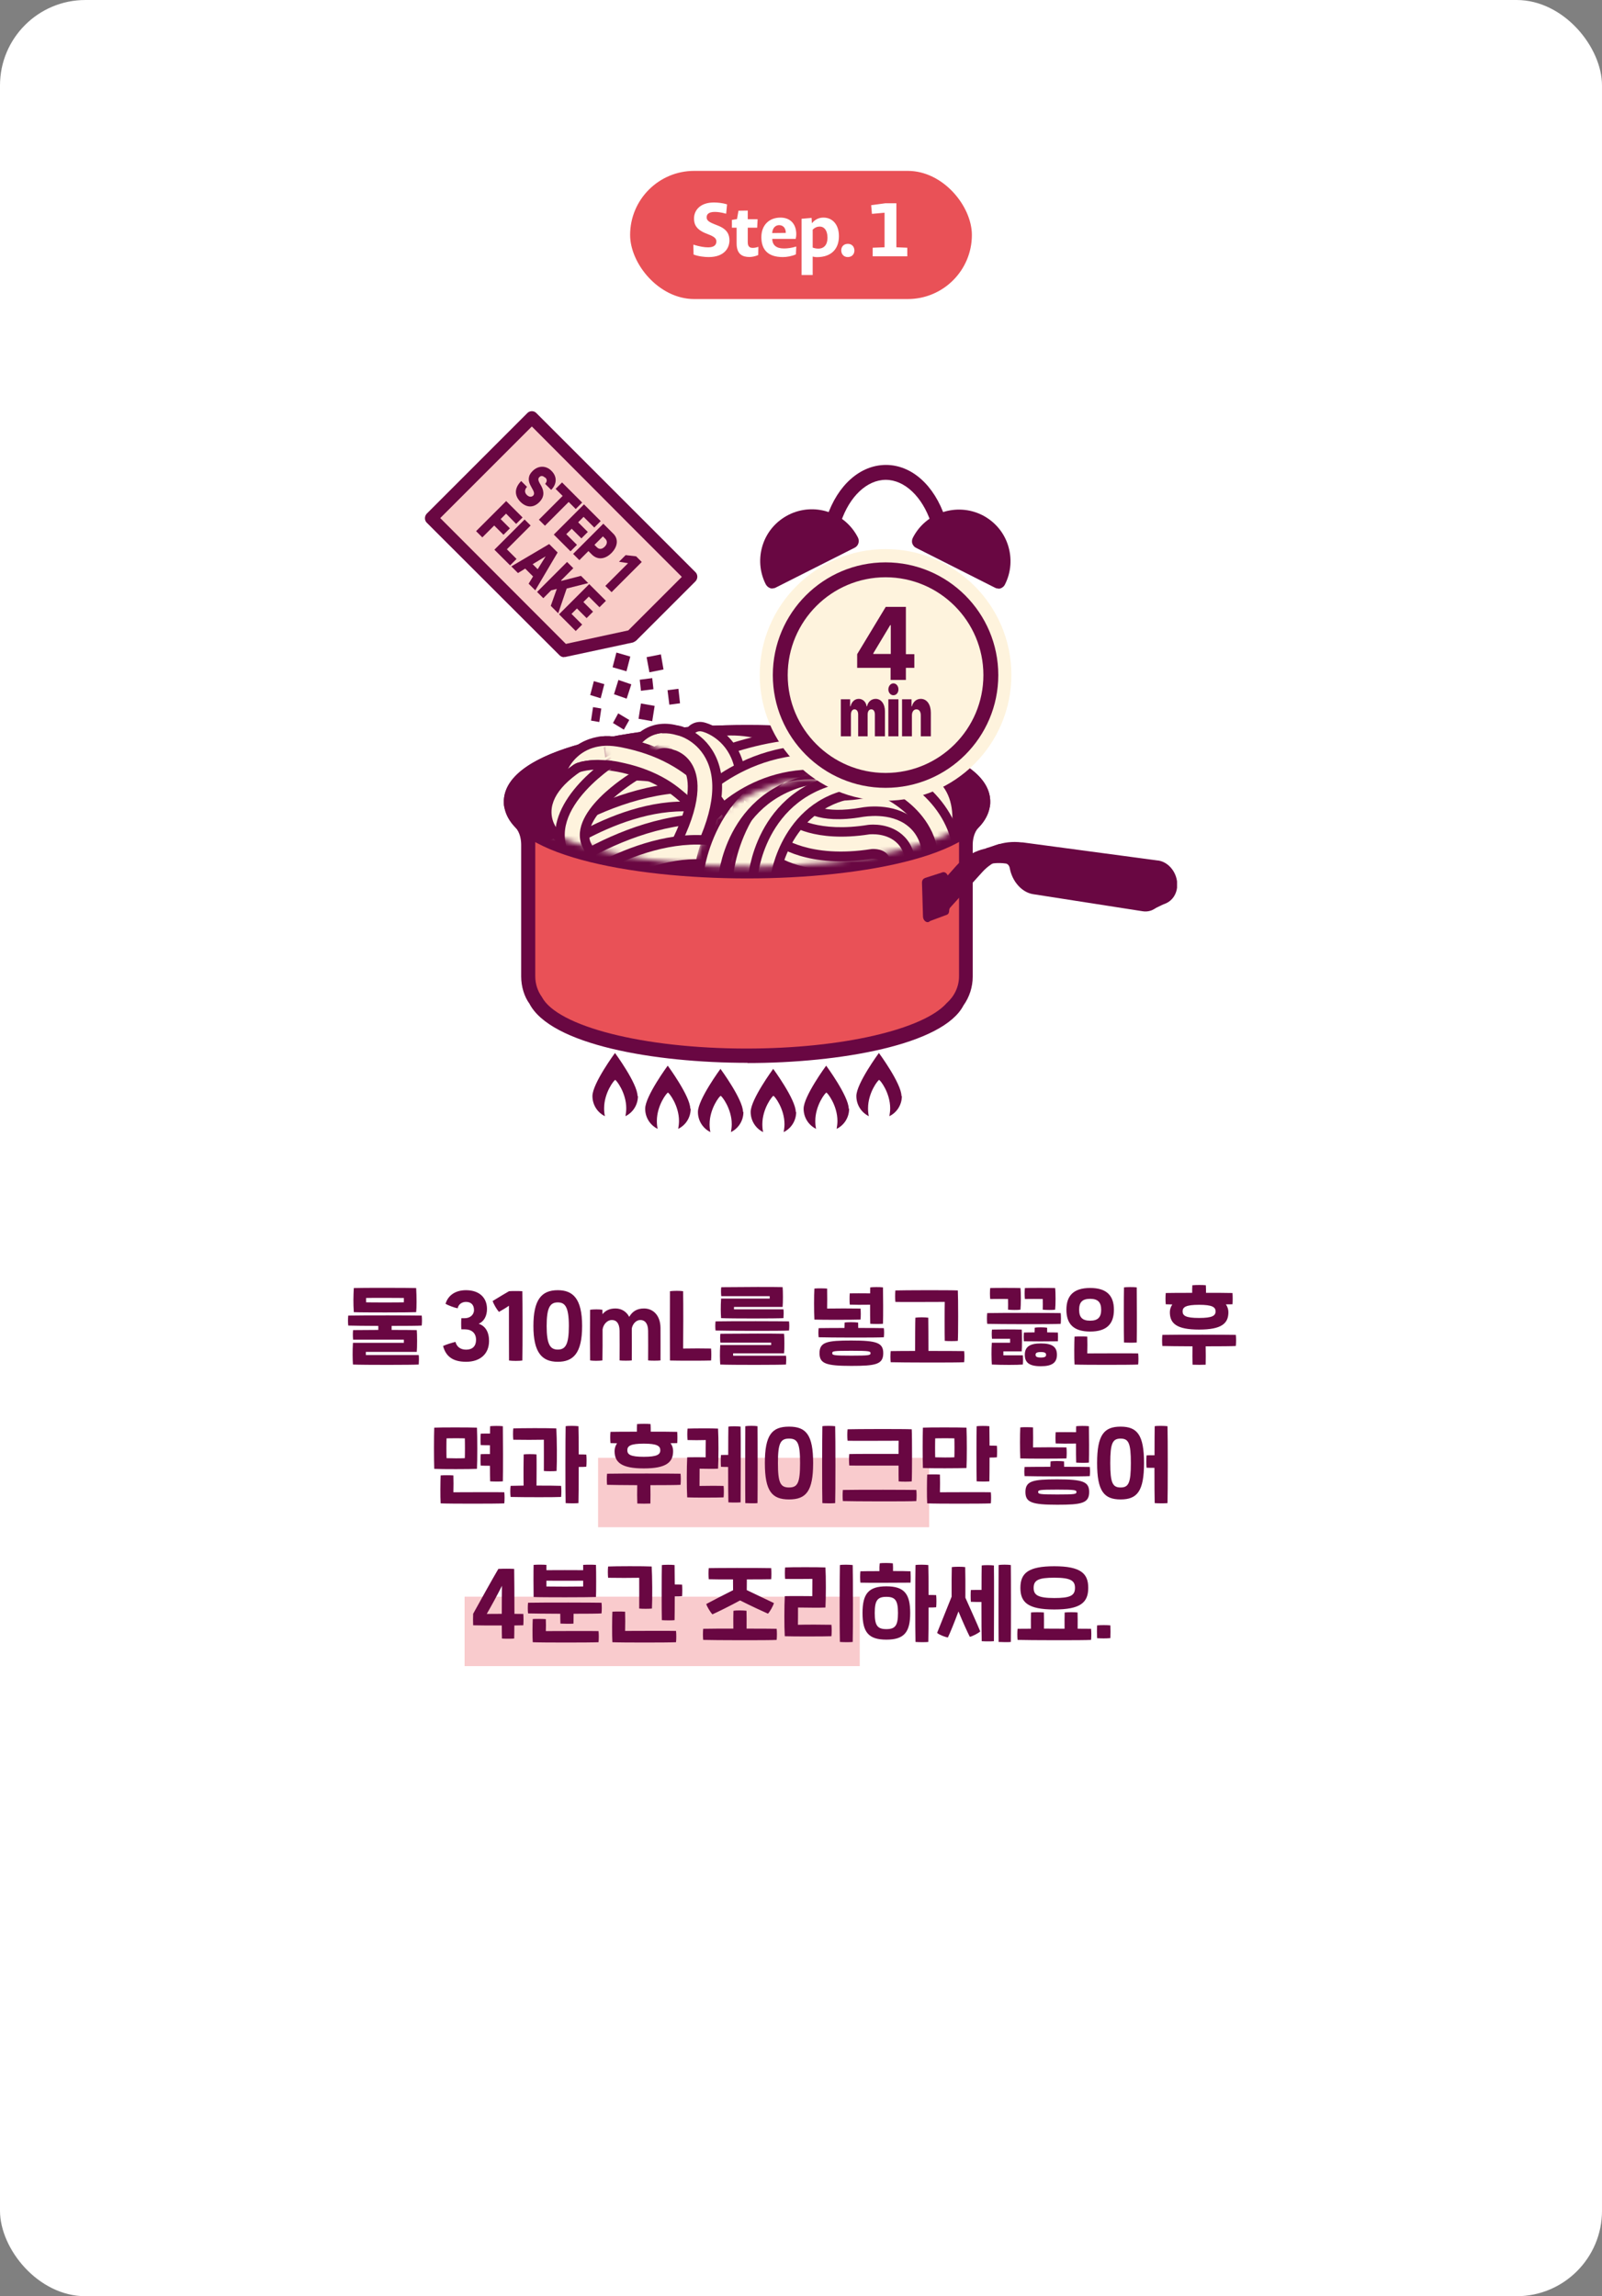 <?xml version="1.0" encoding="UTF-8"?> <svg xmlns="http://www.w3.org/2000/svg" width="300" height="430" viewBox="0 0 300 430" fill="none"><rect x="0" y="0" width="300" height="430" fill="#808080" stroke="none"/><rect width="300" height="430" rx="16" fill="white"></rect><rect x="87" y="299" width="74" height="13" fill="#E95157" fill-opacity="0.3"></rect><rect x="112" y="273" width="62" height="13" fill="#E95157" fill-opacity="0.3"></rect><path d="M77.934 245.72C76.862 245.784 67.502 245.8 66.254 245.72C66.142 243.96 66.174 242.84 66.254 241.208C67.246 241.144 77.038 241.16 77.934 241.208C78.03 242.952 78.03 244.84 77.934 245.72ZM68.558 243.064V243.88C69.294 243.912 74.958 243.912 75.63 243.88V243.064C74.734 243.048 69.614 243.032 68.558 243.064ZM78.974 246.36C79.038 246.92 79.038 247.608 78.974 248.232C78.366 248.28 75.982 248.296 73.342 248.296V249.048C75.39 249.048 77.102 249.064 78.046 249.08C78.126 249.704 78.126 252.472 78.046 253.16H68.51V253.752H78.414C78.478 254.28 78.446 255.016 78.414 255.528C77.374 255.608 68.142 255.624 66.094 255.528C66.03 254.648 65.998 252.936 66.094 251.464H75.63V250.872H66.126C66.062 250.344 66.062 249.448 66.126 249.08C67.678 249.064 69.31 249.048 70.846 249.048V248.296C68.334 248.28 66.014 248.264 65.214 248.232C65.15 247.688 65.15 246.952 65.214 246.36C68.542 246.296 77.47 246.328 78.974 246.36ZM87.293 255.016C84.684 255.016 83.469 253.912 82.972 252.056C83.677 251.736 84.54 251.48 85.293 251.288C85.532 252.2 86.221 252.744 87.293 252.744C88.493 252.744 89.148 252.072 89.148 250.904C89.148 249.64 88.332 248.936 87.02 248.936H86.397C86.349 248.488 86.349 247.32 86.397 246.856H87.02C88.013 246.856 88.764 246.232 88.764 245.32C88.764 244.36 88.221 243.8 87.26 243.8C86.493 243.8 85.837 244.264 85.709 245C85.069 244.888 84.013 244.472 83.436 244.168C83.837 242.728 85.117 241.608 87.26 241.608C89.805 241.608 91.197 243.048 91.197 245.128C91.197 246.392 90.668 247.448 89.644 247.896C90.876 248.296 91.581 249.416 91.581 251.112C91.581 253.64 89.805 255.016 87.293 255.016ZM95.323 254.776C95.308 253.416 95.308 248.024 95.308 244.52C94.796 244.888 94.171 245.256 93.436 245.672C93.019 245.208 92.46 244.248 92.251 243.64C93.419 242.92 94.859 242.056 95.323 241.8C95.74 241.752 97.323 241.752 97.82 241.8C97.868 243.8 97.883 252.12 97.82 254.776C97.275 254.872 95.9 254.872 95.323 254.776ZM104.449 255.016C101.441 255.016 99.889 253.224 99.889 248.312C99.889 243.4 101.393 241.608 104.449 241.608C107.265 241.608 109.009 243.144 109.009 248.312C109.009 253.432 107.345 255.016 104.449 255.016ZM104.449 252.728C105.873 252.728 106.529 251.832 106.529 248.312C106.529 244.632 105.761 243.896 104.449 243.896C102.993 243.896 102.369 244.888 102.369 248.312C102.369 251.784 103.041 252.728 104.449 252.728ZM123.689 248.68C123.705 250.456 123.689 253.352 123.689 254.76C123.209 254.824 121.913 254.824 121.369 254.76C121.385 253.272 121.385 250.632 121.369 249.224C121.353 247.768 120.729 247.192 119.913 247.192C119.145 247.192 118.473 247.896 118.313 248.776C118.329 250.568 118.313 253.384 118.313 254.76C117.833 254.824 116.569 254.824 116.025 254.76C116.041 253.272 116.041 250.632 116.025 249.224C116.009 247.768 115.401 247.192 114.569 247.192C113.737 247.192 112.969 247.992 112.841 248.968C112.857 251.064 112.841 253.24 112.809 254.76C112.137 254.856 111.081 254.856 110.505 254.76C110.473 252.232 110.473 248.184 110.505 245.272C111.161 245.176 112.249 245.176 112.809 245.272C112.809 245.528 112.825 245.816 112.825 246.104C113.401 245.4 114.169 245.032 115.257 245.032C116.345 245.032 117.289 245.576 117.833 246.6C118.441 245.56 119.305 245.032 120.601 245.032C122.313 245.032 123.673 246.328 123.689 248.68ZM125.461 254.776C125.445 252.04 125.445 244.52 125.461 241.8C126.133 241.704 127.413 241.704 127.925 241.8C127.973 244.056 127.957 250.84 127.925 252.536C129.301 252.504 131.973 252.504 133.157 252.536C133.221 253.192 133.221 254.184 133.157 254.776C131.973 254.824 126.741 254.824 125.461 254.776ZM135.036 246.84C134.972 245.96 134.94 244.648 135.036 243.176H144.14V242.728H135.068C135.004 242.2 135.004 241.416 135.068 241.048C139.724 241 144.588 240.984 146.556 241.032C146.636 241.656 146.636 244.056 146.556 244.744H137.452V245.192H146.716C146.78 245.72 146.748 246.328 146.716 246.84C145.676 246.92 137.084 246.936 135.036 246.84ZM133.996 249.16C133.932 248.616 133.932 248.04 133.996 247.448C137.324 247.384 146.252 247.416 147.756 247.448C147.82 248.008 147.82 248.552 147.756 249.16C146.38 249.256 135.884 249.224 133.996 249.16ZM134.876 255.528C134.812 254.648 134.78 253.336 134.876 251.88H144.412V251.432H134.908C134.844 250.904 134.844 250.136 134.908 249.768C139.564 249.72 144.86 249.72 146.828 249.768C146.908 250.392 146.908 252.744 146.828 253.432H137.292V253.88H147.196C147.26 254.408 147.228 255.016 147.196 255.528C146.156 255.608 136.924 255.624 134.876 255.528ZM162.938 244.328C161.754 244.36 159.658 244.344 159.13 244.312C159.082 243.704 159.082 242.808 159.13 242.2C159.642 242.184 161.738 242.184 162.954 242.2C162.954 241.72 162.954 241.336 162.97 241.08C163.402 241.016 164.794 241 165.354 241.08C165.386 242.808 165.402 246.312 165.354 247.896C164.858 247.96 163.53 247.944 162.97 247.896C162.938 247.192 162.938 245.736 162.938 244.328ZM161.146 247.112C159.866 247.16 153.962 247.176 152.506 247.112C152.426 245.592 152.426 242.552 152.506 241.304C153.002 241.24 154.314 241.256 154.89 241.304C154.922 242.424 154.906 244.168 154.89 245.048C156.026 245.016 159.946 245.016 161.146 245.048C161.21 245.656 161.21 246.504 161.146 247.112ZM165.514 248.712C165.578 249.272 165.578 249.8 165.514 250.424C164.138 250.52 155.194 250.488 153.306 250.424C153.242 249.88 153.242 249.304 153.306 248.712C154.538 248.696 156.298 248.68 158.138 248.68C158.138 248.328 158.154 247.96 158.17 247.672C158.602 247.576 160.058 247.576 160.698 247.672C160.714 247.96 160.714 248.312 160.714 248.68C162.922 248.68 164.826 248.696 165.514 248.712ZM159.434 251.032C164.202 251.032 165.402 251.464 165.402 253.4C165.402 255.512 163.978 255.784 159.434 255.784C154.666 255.784 153.466 255.352 153.466 253.4C153.466 251.304 154.89 251.032 159.434 251.032ZM159.434 253.864C162.842 253.864 163.018 253.784 163.018 253.4C163.018 253.048 162.826 252.952 159.434 252.952C156.026 252.952 155.85 253.032 155.85 253.4C155.85 253.768 156.042 253.864 159.434 253.864ZM176.921 243.8C173.385 243.8 168.873 243.848 167.673 243.8C167.609 243.192 167.609 242.264 167.673 241.656C168.953 241.608 177.913 241.576 179.369 241.656C179.449 243 179.449 250.152 179.369 251.096C178.873 251.16 177.497 251.16 176.921 251.096C176.889 250.2 176.889 244.584 176.921 243.8ZM180.553 253.016C180.617 253.608 180.617 254.424 180.553 255.096C179.177 255.192 168.681 255.16 166.793 255.096C166.729 254.52 166.729 253.64 166.793 253.016C167.881 253 169.545 252.984 171.369 252.984C171.369 251.128 171.385 247.384 171.417 246.76C171.913 246.664 173.273 246.664 173.833 246.76C173.849 247.464 173.865 251.16 173.865 252.984C176.889 252.984 179.753 253 180.553 253.016ZM188.775 243.256C188.471 243.24 185.767 243.24 185.431 243.256C185.367 242.632 185.367 241.8 185.431 241.208C186.231 241.16 190.487 241.176 191.095 241.208C191.207 242.104 191.191 244.36 191.095 245.256C190.679 245.336 189.351 245.32 188.775 245.256C188.791 244.792 188.791 243.784 188.775 243.256ZM195.271 243.256C194.967 243.24 192.263 243.24 191.927 243.256C191.863 242.632 191.863 241.8 191.927 241.208C192.727 241.16 196.983 241.176 197.591 241.208C197.703 242.104 197.687 244.36 197.591 245.256C197.175 245.336 195.847 245.32 195.271 245.256C195.287 244.792 195.287 243.784 195.271 243.256ZM198.631 245.896C198.695 246.456 198.695 247.288 198.631 247.912C197.255 248.008 186.759 247.976 184.871 247.912C184.807 247.368 184.807 246.488 184.871 245.896C188.199 245.832 197.127 245.864 198.631 245.896ZM196.103 249.512C196.999 249.512 197.767 249.528 198.103 249.544C198.119 250.104 198.135 250.632 198.103 251.176C196.823 251.208 192.791 251.208 191.735 251.176C191.687 250.568 191.687 250.136 191.735 249.544C192.023 249.528 192.807 249.512 193.735 249.512C193.735 249.192 193.751 248.888 193.767 248.632C194.183 248.536 195.479 248.536 196.087 248.632C196.103 248.888 196.103 249.192 196.103 249.512ZM187.895 253.8H191.543C191.591 254.328 191.591 255.016 191.543 255.528C190.599 255.624 187.607 255.624 185.735 255.528C185.671 254.488 185.639 252.76 185.735 251.448H189.159V250.712H185.767C185.703 250.184 185.703 249.352 185.767 248.984C187.191 248.952 189.351 248.936 191.335 248.984C191.399 249.592 191.399 252.392 191.335 253.064H187.895V253.8ZM194.919 251.576C197.127 251.576 197.927 252.28 197.927 253.704C197.927 255.192 196.999 255.848 194.919 255.848C192.711 255.848 191.911 255.144 191.911 253.704C191.911 252.232 192.823 251.576 194.919 251.576ZM194.919 254.216C195.671 254.216 195.895 254.056 195.895 253.704C195.895 253.368 195.671 253.192 194.919 253.192C194.151 253.192 193.927 253.368 193.927 253.704C193.927 254.056 194.183 254.216 194.919 254.216ZM210.485 251.4C210.437 250.024 210.437 242.296 210.485 241.08C210.917 241.016 212.309 241 212.869 241.08C212.901 242.808 212.917 249.816 212.869 251.4C212.373 251.464 211.045 251.448 210.485 251.4ZM204.149 249.352C201.045 249.352 199.701 247.928 199.701 245.272C199.701 242.632 201.045 241.192 204.149 241.192C207.253 241.192 208.597 242.632 208.597 245.272C208.597 247.928 207.253 249.352 204.149 249.352ZM204.149 247.32C205.605 247.32 206.213 246.664 206.213 245.272C206.213 243.88 205.605 243.224 204.149 243.224C202.661 243.224 202.085 243.88 202.085 245.272C202.085 246.664 202.661 247.32 204.149 247.32ZM201.221 255.528C201.141 254.344 201.173 251.24 201.221 250.296C201.717 250.248 203.029 250.248 203.605 250.296C203.637 251.096 203.637 252.584 203.605 253.448C207.141 253.432 211.941 253.416 213.141 253.448C213.205 254.024 213.205 254.936 213.141 255.528C211.861 255.608 202.677 255.608 201.221 255.528ZM219.539 244.28C218.948 244.264 218.5 244.264 218.308 244.248C218.243 243.608 218.243 242.712 218.308 242.136C218.9 242.12 220.932 242.104 223.252 242.104C223.252 241.608 223.252 241.128 223.284 240.68C224.02 240.616 225.252 240.616 225.812 240.68C225.844 241.128 225.844 241.608 225.844 242.104C227.828 242.104 229.716 242.104 230.804 242.136C230.852 242.744 230.852 243.688 230.804 244.248C230.548 244.248 230.116 244.264 229.556 244.264C229.892 244.712 230.036 245.224 230.036 245.736C230.036 247.832 228.772 248.984 224.548 248.984C220.324 248.984 219.076 247.832 219.076 245.736C219.076 245.24 219.22 244.728 219.539 244.28ZM224.548 246.808C227.012 246.808 227.636 246.392 227.636 245.576C227.636 244.776 227.012 244.344 224.548 244.344C222.068 244.344 221.46 244.776 221.46 245.576C221.46 246.392 222.068 246.808 224.548 246.808ZM231.428 249.976C231.492 250.568 231.492 251.384 231.428 252.056C230.82 252.104 228.42 252.12 225.78 252.12C225.796 253.192 225.812 254.792 225.78 255.56C225.252 255.592 223.972 255.592 223.332 255.56C223.3 254.888 223.284 253.256 223.316 252.12C220.788 252.104 218.468 252.088 217.668 252.056C217.604 251.48 217.604 250.6 217.668 249.976C220.996 249.912 229.924 249.944 231.428 249.976ZM90.022 272.312C90.422 272.296 91.062 272.296 91.75 272.296V270.648C91.078 270.648 90.438 270.632 90.022 270.616C89.974 270.008 89.974 269.08 90.022 268.472C90.422 268.456 91.078 268.456 91.766 268.456C91.766 267.816 91.766 267.32 91.782 267.08C92.214 267.016 93.606 267 94.166 267.08C94.198 268.808 94.214 275.816 94.166 277.4C93.67 277.464 92.342 277.448 91.782 277.4C91.766 276.952 91.75 275.832 91.75 274.488C91.078 274.488 90.438 274.472 90.022 274.456C89.974 273.848 89.974 272.92 90.022 272.312ZM89.318 275.064C88.246 275.128 82.566 275.144 81.318 275.064C81.254 273.32 81.254 268.984 81.318 267.352C82.31 267.288 88.102 267.288 89.318 267.352C89.398 269.096 89.398 273.544 89.318 275.064ZM83.622 269.352C83.59 269.928 83.59 272.488 83.622 273.064C84.47 273.096 86.198 273.112 87.046 273.064C87.078 272.504 87.078 269.928 87.046 269.352C86.214 269.32 84.63 269.336 83.622 269.352ZM94.438 279.448C94.502 280.024 94.502 280.936 94.438 281.528C93.158 281.608 83.974 281.608 82.518 281.528C82.438 280.344 82.47 277.24 82.518 276.296C83.014 276.248 84.326 276.248 84.902 276.296C84.934 277.096 84.934 278.584 84.902 279.448C88.438 279.432 93.238 279.416 94.438 279.448ZM109.797 272.392C109.861 273 109.861 274.056 109.797 274.664C109.541 274.696 109.045 274.712 108.373 274.712C108.373 277.688 108.357 280.568 108.325 281.48C107.829 281.544 106.485 281.528 105.925 281.48C105.861 279.624 105.877 268.936 105.925 267.08C106.357 266.984 107.765 267 108.325 267.08C108.357 267.928 108.373 270.024 108.373 272.36C108.965 272.36 109.445 272.376 109.797 272.392ZM101.845 269.608C100.853 269.64 97.333 269.64 96.117 269.608C96.053 268.984 96.053 268.088 96.117 267.496C97.397 267.432 102.773 267.416 104.181 267.496C104.293 269.352 104.325 273.608 104.229 275.464C103.653 275.528 102.421 275.528 101.845 275.464C101.845 274.28 101.861 270.776 101.845 269.608ZM100.469 278.2C102.453 278.2 104.405 278.216 105.077 278.248C105.141 278.92 105.141 279.72 105.077 280.328C104.213 280.392 98.069 280.392 95.621 280.328C95.541 279.704 95.541 278.84 95.621 278.248C96.021 278.232 96.933 278.216 98.053 278.2C98.021 276.536 98.037 273 98.069 272.36C98.549 272.296 99.877 272.296 100.469 272.36C100.501 273.096 100.485 276.568 100.469 278.2ZM115.555 270.28C114.963 270.264 114.515 270.264 114.323 270.248C114.259 269.608 114.259 268.712 114.323 268.136C114.915 268.12 116.947 268.104 119.267 268.104C119.267 267.608 119.267 267.128 119.299 266.68C120.035 266.616 121.267 266.616 121.827 266.68C121.859 267.128 121.859 267.608 121.859 268.104C123.843 268.104 125.731 268.104 126.819 268.136C126.867 268.744 126.867 269.688 126.819 270.248C126.563 270.248 126.131 270.264 125.571 270.264C125.907 270.712 126.051 271.224 126.051 271.736C126.051 273.832 124.787 274.984 120.563 274.984C116.339 274.984 115.091 273.832 115.091 271.736C115.091 271.24 115.235 270.728 115.555 270.28ZM120.563 272.808C123.027 272.808 123.651 272.392 123.651 271.576C123.651 270.776 123.027 270.344 120.563 270.344C118.083 270.344 117.475 270.776 117.475 271.576C117.475 272.392 118.083 272.808 120.563 272.808ZM127.443 275.976C127.507 276.568 127.507 277.384 127.443 278.056C126.835 278.104 124.435 278.12 121.795 278.12C121.811 279.192 121.827 280.792 121.795 281.56C121.267 281.592 119.987 281.592 119.347 281.56C119.315 280.888 119.299 279.256 119.331 278.12C116.803 278.104 114.483 278.088 113.683 278.056C113.619 277.48 113.619 276.6 113.683 275.976C117.011 275.912 125.939 275.944 127.443 275.976ZM141.858 267.08C141.89 269.08 141.89 279.544 141.858 281.48C141.426 281.544 140.13 281.512 139.57 281.48C139.538 279.544 139.554 268.76 139.57 267.08C140.002 266.984 141.378 266.984 141.858 267.08ZM136.402 267.16C136.834 267.064 138.21 267.08 138.69 267.16C138.738 269.176 138.706 279.432 138.69 281.336C138.258 281.384 136.962 281.384 136.402 281.336C136.37 280.424 136.354 277.608 136.354 274.712C135.826 274.712 135.346 274.696 135.01 274.68C134.962 274.216 134.962 272.84 135.01 272.472C135.33 272.456 135.826 272.456 136.37 272.456C136.37 270.008 136.386 267.848 136.402 267.16ZM130.994 278.264C131.89 278.232 134.802 278.232 135.506 278.264C135.57 278.872 135.57 279.8 135.506 280.408C134.514 280.456 129.826 280.472 128.69 280.408C128.578 278.52 128.594 274.744 128.69 272.904C129.778 272.872 131.266 272.888 132.146 272.904C132.146 272.008 132.146 270.472 132.162 269.672C129.234 269.704 131.698 269.704 128.754 269.672C128.69 269.064 128.69 268.136 128.754 267.528C129.746 267.48 133.538 267.464 134.466 267.528C134.578 269.4 134.562 273.192 134.466 275.032C133.714 275.08 131.778 275.048 131.01 275.032C131.01 275.928 131.01 277.464 130.994 278.264ZM154.001 281.48C153.937 279.624 153.953 268.936 154.001 267.08C154.433 266.984 155.841 267 156.401 267.08C156.465 269.272 156.465 279.576 156.401 281.48C155.905 281.544 154.561 281.528 154.001 281.48ZM147.761 280.792C144.561 280.792 143.233 279.256 143.233 273.976C143.233 268.696 144.561 267.16 147.761 267.16C150.961 267.16 152.273 268.696 152.273 273.976C152.273 279.256 150.961 280.792 147.761 280.792ZM147.761 278.552C149.377 278.552 149.825 277.688 149.825 273.976C149.825 270.264 149.377 269.4 147.761 269.4C146.145 269.4 145.681 270.264 145.681 273.976C145.681 277.688 146.145 278.552 147.761 278.552ZM168.287 269.8C164.751 269.8 159.919 269.848 158.719 269.8C158.655 269.192 158.655 268.264 158.719 267.656C159.999 267.608 169.279 267.576 170.735 267.656C170.815 269 170.815 276.472 170.735 277.416C170.239 277.48 168.863 277.48 168.287 277.416C168.271 277.048 168.271 275.816 168.271 274.456C164.831 274.456 160.031 274.472 159.039 274.44C158.975 273.832 158.975 272.904 159.039 272.296C159.791 272.264 164.911 272.248 168.271 272.264C168.271 271.08 168.271 270.088 168.287 269.8ZM171.599 279.016C171.663 279.608 171.663 280.424 171.599 281.096C170.223 281.192 159.727 281.16 157.839 281.096C157.775 280.52 157.775 279.64 157.839 279.016C161.167 278.952 170.095 278.984 171.599 279.016ZM186.686 270.744C186.734 271.352 186.734 272.296 186.686 272.904C186.43 272.936 185.95 272.952 185.31 272.952C185.31 274.888 185.294 276.696 185.278 277.4C184.782 277.464 183.454 277.448 182.894 277.4C182.846 276.024 182.846 268.296 182.894 267.08C183.326 267.016 184.718 267 185.278 267.08C185.294 267.736 185.294 269.128 185.31 270.712C185.87 270.712 186.35 270.728 186.686 270.744ZM180.99 274.904C179.918 274.968 174.078 274.984 172.83 274.904C172.766 273.16 172.766 268.984 172.83 267.352C173.822 267.288 179.774 267.288 180.99 267.352C181.07 269.096 181.07 273.384 180.99 274.904ZM175.134 269.352C175.102 269.928 175.102 272.328 175.134 272.904C175.982 272.936 177.87 272.952 178.718 272.904C178.75 272.344 178.75 269.928 178.718 269.352C177.886 269.32 176.142 269.336 175.134 269.352ZM176.014 279.448C179.55 279.432 184.35 279.416 185.55 279.448C185.614 280.024 185.614 280.936 185.55 281.528C184.27 281.608 175.086 281.608 173.63 281.528C173.55 280.344 173.582 277.08 173.63 276.136C174.126 276.088 175.438 276.088 176.014 276.136C176.046 276.936 176.046 278.584 176.014 279.448ZM201.5 270.328C200.316 270.36 198.22 270.344 197.692 270.312C197.644 269.704 197.644 268.808 197.692 268.2C198.204 268.184 200.3 268.184 201.516 268.2C201.516 267.72 201.516 267.336 201.532 267.08C201.964 267.016 203.356 267 203.916 267.08C203.948 268.808 203.964 272.312 203.916 273.896C203.42 273.96 202.092 273.944 201.532 273.896C201.5 273.192 201.5 271.736 201.5 270.328ZM199.708 273.112C198.428 273.16 192.524 273.176 191.068 273.112C190.988 271.592 190.988 268.552 191.068 267.304C191.564 267.24 192.876 267.256 193.452 267.304C193.484 268.424 193.468 270.168 193.452 271.048C194.588 271.016 198.508 271.016 199.708 271.048C199.772 271.656 199.772 272.504 199.708 273.112ZM204.076 274.712C204.14 275.272 204.14 275.8 204.076 276.424C202.7 276.52 193.756 276.488 191.868 276.424C191.804 275.88 191.804 275.304 191.868 274.712C193.1 274.696 194.86 274.68 196.7 274.68C196.7 274.328 196.716 273.96 196.732 273.672C197.164 273.576 198.62 273.576 199.26 273.672C199.276 273.96 199.276 274.312 199.276 274.68C201.484 274.68 203.388 274.696 204.076 274.712ZM197.996 277.032C202.764 277.032 203.964 277.464 203.964 279.4C203.964 281.512 202.54 281.784 197.996 281.784C193.228 281.784 192.028 281.352 192.028 279.4C192.028 277.304 193.452 277.032 197.996 277.032ZM197.996 279.864C201.404 279.864 201.58 279.784 201.58 279.4C201.58 279.048 201.388 278.952 197.996 278.952C194.588 278.952 194.412 279.032 194.412 279.4C194.412 279.768 194.604 279.864 197.996 279.864ZM218.635 267.08C218.699 269.272 218.699 279.576 218.635 281.48C218.139 281.544 216.795 281.528 216.235 281.48C216.203 280.616 216.187 277.8 216.187 274.872C215.675 274.888 215.179 274.872 214.715 274.856C214.651 274.248 214.651 273.144 214.715 272.536C215.211 272.52 215.691 272.504 216.203 272.52C216.203 270.04 216.219 267.832 216.235 267.08C216.667 266.984 218.075 267 218.635 267.08ZM209.851 267.16C212.955 267.16 214.235 268.696 214.235 273.976C214.235 279.256 212.955 280.792 209.851 280.792C206.747 280.792 205.451 279.256 205.451 273.976C205.451 268.696 206.747 267.16 209.851 267.16ZM209.851 278.552C211.355 278.552 211.771 277.688 211.771 273.976C211.771 270.264 211.355 269.4 209.851 269.4C208.347 269.4 207.915 270.264 207.915 273.976C207.915 277.688 208.347 278.552 209.851 278.552ZM97.999 302.232C98.046 302.92 98.046 303.688 97.999 304.36C97.758 304.376 97.135 304.376 96.319 304.392C96.319 305.528 96.302 306.408 96.287 306.84C95.855 306.888 94.43 306.888 93.999 306.84C93.983 306.376 93.966 305.464 93.966 304.392C91.678 304.392 89.183 304.392 88.606 304.36C88.575 303.672 88.575 302.904 88.606 302.2C89.727 300.168 92.287 295.544 93.326 293.8C94.239 293.752 95.422 293.752 96.287 293.8C96.319 295.464 96.335 299.144 96.335 302.216C97.055 302.232 97.678 302.232 97.999 302.232ZM91.15 302.232C91.567 302.232 92.703 302.216 93.966 302.216C93.966 300.056 93.983 297.832 93.999 296.968C93.055 298.84 92.062 300.648 91.15 302.232ZM111.606 299.064C110.47 299.128 101.222 299.144 99.926 299.064C99.894 297.864 99.894 293.88 99.926 293.048C100.55 292.984 101.782 293 102.326 293.048V294.04C104.054 294.024 107.462 294.024 109.206 294.04V293.048C109.83 293 110.982 293 111.606 293.048C111.654 294.024 111.654 298.472 111.606 299.064ZM109.206 296.008C107.462 296.024 104.038 296.024 102.326 296.008V297.096C103.542 297.128 108.07 297.128 109.206 297.096V296.008ZM112.646 300.136C112.71 300.696 112.71 301.512 112.646 302.136C112.07 302.184 109.894 302.2 107.414 302.2C107.414 302.888 107.414 303.56 107.398 304.04C106.966 304.104 105.59 304.072 104.95 304.04C104.934 303.608 104.918 302.92 104.918 302.2C102.246 302.184 99.718 302.168 98.886 302.136C98.822 301.592 98.822 300.728 98.886 300.136C102.214 300.072 111.142 300.104 112.646 300.136ZM102.214 305.448C105.75 305.432 110.886 305.416 112.086 305.448C112.15 306.024 112.15 306.936 112.086 307.528C110.806 307.608 101.222 307.608 99.766 307.528C99.686 306.344 99.718 304.136 99.766 303.192C100.262 303.144 101.638 303.16 102.214 303.208C102.246 304.008 102.246 304.744 102.214 305.448ZM127.733 296.744C127.781 297.352 127.781 298.296 127.733 298.904C127.477 298.936 126.997 298.952 126.357 298.952C126.357 300.888 126.341 302.696 126.325 303.4C125.829 303.464 124.501 303.448 123.941 303.4C123.893 302.024 123.893 294.296 123.941 293.08C124.373 293.016 125.765 293 126.325 293.08C126.341 293.736 126.341 295.128 126.357 296.712C126.917 296.712 127.397 296.728 127.733 296.744ZM119.701 295.464C118.709 295.496 115.093 295.496 113.877 295.464C113.813 294.84 113.813 293.944 113.877 293.352C115.157 293.288 120.629 293.272 122.037 293.352C122.149 295.208 122.181 299.368 122.085 301.224C121.509 301.288 120.277 301.288 119.701 301.224C119.701 300.04 119.717 296.632 119.701 295.464ZM117.061 305.416C120.597 305.4 125.397 305.384 126.597 305.416C126.661 305.992 126.661 306.936 126.597 307.528C125.317 307.608 116.133 307.608 114.677 307.528C114.597 306.344 114.629 302.76 114.677 301.816C115.173 301.768 116.485 301.768 117.061 301.816C117.093 302.616 117.093 304.552 117.061 305.416ZM133.411 302.312C133.075 301.976 132.403 300.904 132.259 300.376C133.491 299.704 135.523 298.68 137.283 297.784C137.267 297.016 137.267 296.36 137.267 295.768C135.123 295.768 133.219 295.768 132.723 295.736C132.659 295.096 132.659 294.232 132.723 293.656C134.019 293.624 141.555 293.592 144.419 293.656C144.467 294.264 144.467 295.176 144.419 295.736C143.763 295.752 141.907 295.768 139.859 295.768C139.859 296.376 139.859 297.032 139.843 297.768C141.619 298.616 143.683 299.592 144.931 300.2C144.771 300.76 144.179 301.816 143.811 302.184C142.915 301.784 140.579 300.712 138.595 299.704C136.627 300.776 134.339 301.896 133.411 302.312ZM145.443 305.016C145.507 305.608 145.507 306.424 145.443 307.096C144.067 307.192 133.571 307.16 131.683 307.096C131.619 306.52 131.619 305.64 131.683 305.016C132.979 304.984 135.107 304.984 137.331 304.984C137.315 303.768 137.315 302.2 137.347 301.64C137.827 301.544 139.203 301.56 139.795 301.64C139.827 302.296 139.811 303.816 139.811 304.984C142.419 304.984 144.739 305 145.443 305.016ZM157.282 307.48C157.218 305.624 157.234 294.936 157.282 293.08C157.714 292.984 159.122 293 159.682 293.08C159.746 295.272 159.746 305.576 159.682 307.48C159.186 307.544 157.842 307.528 157.282 307.48ZM146.962 306.408C146.85 304.52 146.866 300.744 146.962 298.904C148.05 298.872 151.234 298.888 152.114 298.904C152.114 298.008 152.114 296.472 152.13 295.672C151.122 295.688 148.05 295.704 147.026 295.672C146.962 295.064 146.962 294.136 147.026 293.528C148.034 293.464 153.49 293.464 154.578 293.528C154.69 295.4 154.674 299.192 154.578 301.032C153.49 301.096 151.01 301.048 149.442 301.032C149.442 301.928 149.442 303.464 149.426 304.264C150.85 304.216 154.354 304.232 155.698 304.264C155.762 304.872 155.762 305.8 155.698 306.408C154.706 306.456 148.418 306.472 146.962 306.408ZM167.233 294.2C168.625 294.2 169.873 294.216 170.513 294.248C170.545 294.808 170.561 295.816 170.513 296.376C169.105 296.392 162.065 296.424 161.121 296.376C161.057 295.768 161.057 294.84 161.121 294.248C161.441 294.232 162.945 294.216 164.689 294.216C164.673 293.752 164.689 293.176 164.737 292.76C165.185 292.664 166.641 292.68 167.201 292.76C167.233 293.176 167.249 293.72 167.233 294.2ZM175.313 298.712C175.377 299.32 175.377 300.376 175.313 300.984C175.057 301.016 174.561 301.032 173.889 301.032C173.889 303.896 173.873 306.6 173.841 307.48C173.345 307.544 172.001 307.528 171.441 307.48C171.377 305.624 171.393 294.936 171.441 293.08C171.873 292.984 173.281 293 173.841 293.08C173.873 293.976 173.889 296.216 173.889 298.68C174.481 298.68 174.961 298.696 175.313 298.712ZM165.985 297.064C169.329 297.064 170.449 298.456 170.449 302.056C170.449 305.656 169.329 307.048 165.985 307.048C162.641 307.048 161.521 305.656 161.521 302.056C161.521 298.456 162.641 297.064 165.985 297.064ZM165.985 305.08C167.665 305.08 168.161 304.392 168.161 302.056C168.161 299.72 167.665 299.032 165.985 299.032C164.305 299.032 163.809 299.72 163.809 302.056C163.809 304.392 164.305 305.08 165.985 305.08ZM189.295 293.08C189.327 295.08 189.327 305.544 189.295 307.48C188.863 307.544 187.567 307.512 187.007 307.48C186.975 305.544 186.991 294.76 187.007 293.08C187.439 292.984 188.815 292.984 189.295 293.08ZM183.839 293.16C184.271 293.064 185.647 293.08 186.127 293.16C186.175 295.176 186.143 305.432 186.127 307.336C185.695 307.384 184.399 307.384 183.839 307.336C183.807 306.344 183.791 303.128 183.791 299.992C183.039 299.992 182.271 299.992 181.807 299.96C181.759 299.496 181.759 298.12 181.807 297.752C182.255 297.736 183.023 297.736 183.807 297.736C183.807 295.592 183.823 293.784 183.839 293.16ZM180.751 293.464C180.783 294.392 180.799 297.208 180.783 299.192C181.727 301.336 182.991 304.072 183.567 305.512C183.119 305.912 182.079 306.424 181.615 306.52C181.199 305.72 180.303 303.752 179.487 301.768C178.735 303.784 177.919 305.8 177.503 306.648C177.023 306.568 175.919 306.168 175.487 305.784L178.207 299C178.191 296.952 178.207 294.248 178.239 293.464C178.671 293.384 180.191 293.368 180.751 293.464ZM197.438 301.4C192.43 301.4 191.086 300.024 191.086 297.352C191.086 294.6 192.542 293.304 197.438 293.304C202.446 293.304 203.79 294.696 203.79 297.352C203.79 300.104 202.334 301.4 197.438 301.4ZM197.438 295.448C194.51 295.448 193.566 295.88 193.566 297.352C193.566 298.696 194.366 299.256 197.438 299.256C200.366 299.256 201.31 298.824 201.31 297.352C201.31 296.008 200.51 295.448 197.438 295.448ZM204.318 305.016C204.382 305.608 204.382 306.424 204.318 307.096C202.942 307.192 192.446 307.16 190.558 307.096C190.494 306.52 190.494 305.64 190.558 305.016C191.214 305 192.078 305 193.054 305C193.038 303.912 193.054 302.568 193.07 301.96C193.55 301.896 194.894 301.896 195.486 301.96C195.518 302.664 195.502 303.96 195.502 304.984C196.782 304.984 198.126 304.984 199.358 305C199.358 303.96 199.342 302.664 199.374 301.96C199.966 301.896 201.31 301.896 201.79 301.96C201.806 302.568 201.822 303.912 201.806 305C203.006 305 203.918 305.016 204.318 305.016ZM205.453 306.776C205.421 306.024 205.405 305.112 205.453 304.376C206.269 304.312 207.149 304.312 207.933 304.376C207.965 305.128 207.965 306.024 207.933 306.76C207.133 306.84 206.237 306.824 205.453 306.776Z" fill="#690742"></path><rect x="118" y="32" width="64" height="24" rx="12" fill="#E95157"></rect><path d="M136.601 45.018C136.601 46.376 135.705 48.14 132.709 48.14C131.939 48.14 130.777 48.014 129.881 47.664L129.839 45.816C131.085 46.194 131.925 46.32 132.625 46.32C133.815 46.32 134.151 45.774 134.151 45.242C134.151 44.808 133.983 44.458 133.017 44.038L132.359 43.772C130.399 43.03 129.965 42.05 129.965 40.902C129.979 39.376 131.113 37.92 133.689 37.92C134.375 37.92 135.313 38.004 136.153 38.27L135.985 40.02C135.061 39.768 134.361 39.684 133.871 39.684C132.709 39.684 132.331 40.132 132.331 40.678C132.331 41.14 132.527 41.476 133.675 41.938L134.333 42.204C136.181 42.89 136.601 43.912 136.601 45.018ZM141.989 47.762C141.443 48 140.827 48.126 140.351 48.126C139.063 48.126 137.943 47.636 137.943 45.578V42.638H137.061V41.182L138.013 41.028L138.293 39.46L140.029 39.432V41.056H141.877L141.793 42.638H140.029V45.354C140.029 46.18 140.393 46.418 140.967 46.418C141.219 46.418 141.527 46.39 142.017 46.222L141.989 47.762ZM149.045 47.636C148.289 47.972 147.379 48.14 146.595 48.14C143.627 48.14 142.577 46.572 142.577 44.402C142.577 42.246 143.949 40.748 146.161 40.748C147.967 40.748 149.115 41.91 149.115 43.87C149.115 44.108 149.087 44.416 149.003 44.738H144.621C144.635 45.9 145.377 46.53 146.805 46.53C147.463 46.53 148.191 46.446 149.115 46.166L149.045 47.636ZM147.155 43.618C147.155 42.68 146.637 42.162 145.909 42.162C145.251 42.162 144.663 42.652 144.607 43.646L147.155 43.618ZM157.103 44.234C157.103 46.544 155.759 48.154 152.959 48.154C152.679 48.154 152.413 48.112 152.189 48.042V51.5H150.103V40.972L151.979 40.804L152.035 41.798C152.735 41 153.435 40.748 154.219 40.748C155.843 40.748 157.103 41.994 157.103 44.234ZM154.961 44.528C154.961 43.03 154.261 42.428 153.519 42.428C153.071 42.428 152.609 42.582 152.189 43.016V46.362C152.553 46.502 152.931 46.558 153.253 46.558C154.317 46.558 154.961 45.816 154.961 44.528ZM160 46.922C160 47.622 159.51 48.14 158.754 48.14C158.026 48.14 157.536 47.608 157.536 46.88C157.536 46.18 158.012 45.662 158.782 45.662C159.51 45.662 160 46.18 160 46.922ZM163.422 48V46.39L165.648 46.306V39.838L163.282 40.048L163.142 38.424L165.816 38.06H167.86V46.306L169.904 46.39V48H163.422Z" fill="white"></path><rect width="160" height="160" transform="translate(70 64)" fill="white"></rect><g clip-path="url(#clip0_4005_36307)"><path d="M182.797 150.136C182.797 143.652 163.571 138.412 139.896 138.412C116.221 138.412 96.994 143.652 96.994 150.136C96.994 150.325 97.032 150.513 97.107 150.702C97.258 151.531 97.71 152.323 98.427 153.077C99.709 154.434 100.236 156.319 100.236 158.166V182.821C100.236 184.254 100.689 185.611 101.48 186.704C104.345 192.171 120.368 196.355 139.782 196.355C139.82 196.355 139.858 196.355 139.896 196.355C139.933 196.355 139.971 196.355 140.009 196.355C159.424 196.355 175.446 192.171 178.311 186.704C179.102 185.611 179.555 184.254 179.555 182.821V158.166C179.555 156.319 180.083 154.434 181.364 153.077C182.081 152.323 182.533 151.531 182.684 150.702C182.759 150.513 182.797 150.325 182.797 150.136Z" fill="#690742"></path><path d="M140.009 199.032C122.404 199.032 103.102 195.602 99.143 187.949C98.201 186.667 97.598 184.782 97.598 182.859V158.204C97.598 157.413 97.447 155.942 96.504 154.925C95.486 153.869 94.846 152.7 94.544 151.494C94.431 151.192 94.356 150.853 94.356 150.551V150.325C94.356 150.325 94.356 150.25 94.356 150.212V149.76C94.996 140.147 118.257 135.773 139.896 135.773C161.535 135.773 184.984 140.184 185.436 149.873V150.024C185.436 150.024 185.436 150.137 185.436 150.174V150.476C185.436 150.815 185.323 151.192 185.21 151.532C184.908 152.738 184.268 153.907 183.25 154.962C182.307 155.98 182.156 157.45 182.156 158.242V182.897C182.156 184.82 181.553 186.705 180.422 188.288C176.615 195.639 157.313 199.07 139.971 199.07L140.009 199.032ZM99.633 149.986L99.709 150.288C99.784 150.589 100.01 150.966 100.35 151.343C101.971 153.077 102.875 155.528 102.875 158.242V182.897C102.875 183.727 103.139 184.556 103.629 185.272C105.552 188.891 118.181 193.83 139.783 193.83C161.384 193.83 174.24 188.891 175.974 185.574C176.652 184.556 176.916 183.764 176.916 182.897V158.242C176.916 155.528 177.821 153.077 179.442 151.343C179.819 150.966 180.045 150.589 180.083 150.288V150.024C179.706 146.895 165.531 141.051 139.858 141.051C114.185 141.051 100.048 146.857 99.596 150.024L99.633 149.986Z" fill="#690742"></path><path d="M119.388 205.251C119.388 202.914 115.166 197.184 115.166 197.184C115.166 197.184 110.943 202.914 110.943 205.251C110.943 206.91 111.886 208.342 113.281 209.021C113.168 208.569 113.13 208.041 113.13 207.551C113.13 204.61 115.015 202.235 115.203 202.235C115.392 202.235 117.277 204.61 117.277 207.551C117.277 208.079 117.201 208.569 117.126 209.021C118.521 208.342 119.463 206.91 119.463 205.251H119.388Z" fill="#690742"></path><path d="M129.265 207.626C129.265 205.289 125.043 199.559 125.043 199.559C125.043 199.559 120.82 205.289 120.82 207.626C120.82 209.285 121.763 210.717 123.158 211.396C123.045 210.944 123.007 210.416 123.007 209.926C123.007 206.985 124.892 204.61 125.08 204.61C125.269 204.61 127.154 206.985 127.154 209.926C127.154 210.454 127.078 210.944 127.003 211.396C128.398 210.717 129.34 209.285 129.34 207.626H129.265Z" fill="#690742"></path><path d="M139.142 208.23C139.142 205.892 134.92 200.162 134.92 200.162C134.92 200.162 130.697 205.892 130.697 208.23C130.697 209.888 131.64 211.321 133.035 212C132.922 211.547 132.884 211.019 132.884 210.529C132.884 207.589 134.769 205.214 134.957 205.214C135.146 205.214 137.031 207.589 137.031 210.529C137.031 211.057 136.955 211.547 136.88 212C138.275 211.321 139.217 209.888 139.217 208.23H139.142Z" fill="#690742"></path><path d="M149.019 208.23C149.019 205.892 144.796 200.162 144.796 200.162C144.796 200.162 140.574 205.892 140.574 208.23C140.574 209.888 141.517 211.321 142.912 212C142.798 211.547 142.761 211.019 142.761 210.529C142.761 207.589 144.646 205.214 144.834 205.214C145.023 205.214 146.908 207.589 146.908 210.529C146.908 211.057 146.832 211.547 146.757 212C148.152 211.321 149.094 209.888 149.094 208.23H149.019Z" fill="#690742"></path><path d="M158.935 207.626C158.935 205.289 154.713 199.559 154.713 199.559C154.713 199.559 150.49 205.289 150.49 207.626C150.49 209.285 151.433 210.717 152.828 211.396C152.714 210.944 152.677 210.416 152.677 209.926C152.677 206.985 154.562 204.61 154.75 204.61C154.939 204.61 156.824 206.985 156.824 209.926C156.824 210.454 156.748 210.944 156.673 211.396C158.068 210.717 159.01 209.285 159.01 207.626H158.935Z" fill="#690742"></path><path d="M168.812 205.251C168.812 202.914 164.589 197.184 164.589 197.184C164.589 197.184 160.367 202.914 160.367 205.251C160.367 206.91 161.31 208.342 162.705 209.021C162.591 208.569 162.554 208.041 162.554 207.551C162.554 204.61 164.439 202.235 164.627 202.235C164.816 202.235 166.701 204.61 166.701 207.551C166.701 208.079 166.625 208.569 166.55 209.021C167.945 208.342 168.887 206.91 168.887 205.251H168.812Z" fill="#690742"></path><path d="M182.797 150.174C182.797 143.689 163.571 138.449 139.896 138.449C116.221 138.449 96.994 143.689 96.994 150.174C96.994 150.362 97.032 150.551 97.107 150.739C97.371 152.096 98.427 153.378 100.236 154.584V182.821C100.236 184.253 100.689 185.611 101.48 186.704C104.345 192.17 120.368 196.355 139.782 196.355C157.84 196.355 172.958 192.736 177.293 187.835C178.688 186.591 179.593 184.819 179.593 182.821V154.584C181.402 153.378 182.458 152.096 182.722 150.739C182.797 150.551 182.835 150.362 182.835 150.174H182.797Z" fill="#E95157"></path><path d="M139.896 161.861C163.589 161.861 182.797 156.612 182.797 150.136C182.797 143.661 163.589 138.412 139.896 138.412C116.202 138.412 96.994 143.661 96.994 150.136C96.994 156.612 116.202 161.861 139.896 161.861Z" fill="#FEF3DD"></path><path d="M139.896 164.5C117.955 164.5 94.356 160.014 94.356 150.137C94.356 140.26 117.955 135.773 139.896 135.773C161.837 135.773 185.436 140.26 185.436 150.137C185.436 160.014 161.837 164.5 139.896 164.5ZM139.896 141.014C113.846 141.014 99.596 147.045 99.596 150.137C99.596 153.228 113.808 159.26 139.896 159.26C165.984 159.26 180.196 153.228 180.196 150.137C180.196 147.045 165.984 141.014 139.896 141.014Z" fill="#690742"></path><path d="M139.896 161.861C163.589 161.861 182.797 156.612 182.797 150.136C182.797 143.661 163.589 138.412 139.896 138.412C116.202 138.412 96.994 143.661 96.994 150.136C96.994 156.612 116.202 161.861 139.896 161.861Z" fill="#690742"></path><path d="M134.656 150.625L132.884 152.322L132.055 150.55L133.337 149.607L134.656 150.625Z" fill="#690742"></path><mask id="mask0_4005_36307" style="mask-type:luminance" maskUnits="userSpaceOnUse" x="97" y="128" width="87" height="35"><path d="M183.326 150.288C183.326 148.553 181.894 146.895 179.368 145.387L176.691 128.648H103.329L101.482 145.387C98.956 146.895 97.523 148.553 97.523 150.288C97.523 154.133 104.347 157.564 114.865 159.712C121.726 161.333 130.623 162.314 140.425 162.314C150.227 162.314 158.86 161.371 165.683 159.788C176.39 157.639 183.364 154.208 183.364 150.288H183.326Z" fill="white"></path></mask><g mask="url(#mask0_4005_36307)"><path d="M120.142 144.974C119.765 144.974 119.388 144.898 119.049 144.785C117.428 144.182 116.561 142.41 117.126 140.789C117.239 140.45 118.295 137.585 121.273 136.228C122.668 135.587 124.968 135.059 128.021 136.228C129.68 136.868 130.509 138.716 129.868 140.374C129.228 142.033 127.38 142.863 125.722 142.222C125.043 141.958 123.761 141.468 123.158 142.976C122.668 144.22 121.424 145.011 120.142 145.011V144.974Z" fill="#690742"></path><path d="M120.143 143.201C120.143 143.201 119.841 143.201 119.69 143.125C118.974 142.862 118.597 142.07 118.823 141.354C118.899 141.09 119.728 138.866 122.028 137.81C123.573 137.094 125.383 137.094 127.381 137.848C128.097 138.112 128.474 138.941 128.173 139.657C127.909 140.373 127.079 140.75 126.363 140.449C125.119 139.959 124.063 139.921 123.234 140.298C121.99 140.864 121.5 142.221 121.462 142.221C121.236 142.786 120.708 143.163 120.143 143.163V143.201Z" fill="#FEF3DD"></path><path d="M134.732 157.526C133.601 157.526 132.508 156.923 131.942 155.905C130.548 153.455 128.55 151.042 126.589 149.459C125.722 148.743 124.855 148.102 123.913 147.574C121.801 146.292 119.351 145.387 116.524 144.709C115.317 144.445 113.922 144.181 112.98 144.332C112.339 144.483 111.736 144.746 111.246 145.161C110.303 145.953 109.964 147.235 110.303 148.516C110.756 150.213 109.775 151.985 108.041 152.437C106.345 152.889 104.573 151.909 104.121 150.175C103.14 146.518 104.271 142.748 107.061 140.298C108.381 139.167 109.964 138.375 111.698 138.036C113.922 137.584 116.109 138.036 117.956 138.451C121.462 139.242 124.516 140.449 127.192 142.07C128.399 142.786 129.567 143.615 130.623 144.52C133.187 146.556 135.712 149.61 137.522 152.814C138.389 154.36 137.824 156.282 136.278 157.149C135.788 157.413 135.26 157.564 134.732 157.564V157.526Z" fill="#690742"></path><path d="M134.694 155.68C134.204 155.68 133.752 155.416 133.488 154.963C132.017 152.287 129.831 149.686 127.682 147.989C126.777 147.235 125.835 146.557 124.817 145.953C122.517 144.596 119.916 143.578 116.9 142.9C115.43 142.561 113.922 142.259 112.565 142.523C111.622 142.711 110.718 143.126 110.001 143.767C108.531 145.049 107.966 147.047 108.493 148.969C108.682 149.723 108.267 150.477 107.513 150.666C106.759 150.854 106.005 150.44 105.817 149.686C105.025 146.707 105.93 143.654 108.192 141.656C109.247 140.713 110.567 140.072 111.999 139.808C113.884 139.432 115.807 139.808 117.466 140.185C120.783 140.939 123.648 142.07 126.174 143.578C127.305 144.257 128.398 145.011 129.379 145.84C131.791 147.763 134.166 150.628 135.825 153.606C136.202 154.285 135.976 155.114 135.297 155.491C135.071 155.604 134.845 155.68 134.619 155.68H134.694Z" fill="#FEF3DD"></path><path d="M117.616 169.477C116.071 169.477 114.714 168.346 114.45 166.801C114.186 165.066 115.354 163.408 117.089 163.144C133.337 160.505 140.537 156.32 143.704 153.229C145.25 151.721 145.815 149.534 145.287 147.386C144.684 145.124 143.063 143.465 140.877 142.862C127.644 139.356 110.039 155.792 104.384 162.427C103.215 163.785 101.217 163.935 99.86 162.767C98.503 161.636 98.352 159.6 99.521 158.243C100.463 157.15 122.706 131.401 142.498 136.679C146.871 137.848 150.301 141.316 151.47 145.765C152.639 150.175 151.395 154.699 148.152 157.828C142.573 163.219 132.47 167.14 118.106 169.439C117.918 169.439 117.767 169.477 117.579 169.477H117.616Z" fill="#690742"></path><path d="M117.615 167.631C116.937 167.631 116.371 167.141 116.258 166.462C116.145 165.708 116.635 164.992 117.389 164.879C130.81 162.692 140.122 159.224 144.985 154.474C147.021 152.514 147.775 149.686 147.058 146.859C146.304 143.956 144.156 141.807 141.366 141.053C124.288 136.529 103.252 160.92 103.026 161.184C102.536 161.75 101.669 161.825 101.066 161.335C100.5 160.845 100.425 159.978 100.915 159.375C101.82 158.319 123.346 133.438 142.044 138.376C145.852 139.394 148.717 142.297 149.697 146.142C150.677 149.912 149.622 153.758 146.908 156.434C141.63 161.561 131.828 165.331 117.842 167.555C117.766 167.555 117.691 167.555 117.615 167.555V167.631Z" fill="#FEF3DD"></path><path d="M131.301 151.947C130.887 151.947 130.472 151.758 130.208 151.419C125.194 145.123 110.906 148.931 110.793 148.969C110.039 149.157 109.285 148.742 109.059 147.989C108.87 147.235 109.285 146.481 110.039 146.254C110.68 146.066 126.25 141.957 132.395 149.647C132.885 150.25 132.772 151.118 132.168 151.608C131.904 151.796 131.603 151.909 131.301 151.909V151.947Z" fill="#FEF3DD"></path><path d="M127.908 154.7C127.418 154.7 126.89 154.587 126.437 154.323C119.086 150.44 109.134 154.059 109.021 154.097C107.362 154.738 105.515 153.871 104.911 152.212C104.308 150.553 105.138 148.706 106.796 148.103C107.324 147.914 119.501 143.466 129.416 148.668C130.961 149.498 131.565 151.42 130.773 153.004C130.207 154.097 129.076 154.7 127.945 154.7H127.908Z" fill="#690742"></path><path d="M131.302 153.72C130.359 153.72 129.417 153.305 128.813 152.514C125.27 148.103 114.676 149.762 111.246 150.666C109.549 151.119 107.777 150.101 107.325 148.404C106.873 146.708 107.853 144.936 109.549 144.484C111.321 143.994 127.004 139.998 133.79 148.48C134.883 149.875 134.657 151.873 133.3 152.966C132.696 153.418 132.018 153.682 131.302 153.682V153.72Z" fill="#690742"></path><path d="M127.908 154.7C127.418 154.7 126.89 154.587 126.437 154.323C119.086 150.44 109.134 154.059 109.021 154.097C107.362 154.738 105.515 153.871 104.911 152.212C104.308 150.553 105.138 148.706 106.796 148.103C107.324 147.914 119.501 143.466 129.416 148.668C130.961 149.498 131.565 151.42 130.773 153.004C130.207 154.097 129.076 154.7 127.945 154.7H127.908Z" fill="#FEF3DD"></path><path d="M176.766 159.223C176.766 159.223 176.427 159.223 176.238 159.185C174.504 158.884 173.298 157.262 173.599 155.528C173.901 153.643 174.014 151.08 172.695 149.723C171.149 148.102 168.095 148.328 168.095 148.366C162.327 148.705 158.331 147.687 156.069 145.35C154.524 143.766 154.071 141.919 154.184 140.675C154.335 138.903 155.843 137.584 157.615 137.734C159.236 137.847 160.518 139.205 160.556 140.788C160.819 141.165 162.478 142.296 167.568 141.994C168.02 141.919 173.637 141.429 177.369 145.312C179.895 147.951 180.762 151.721 179.971 156.584C179.707 158.167 178.349 159.261 176.804 159.261L176.766 159.223Z" fill="#690742"></path><path d="M176.728 157.413C176.728 157.413 176.578 157.413 176.502 157.413C175.748 157.3 175.258 156.584 175.371 155.83C175.899 152.475 175.447 150.024 173.976 148.479C171.79 146.179 167.869 146.556 167.831 146.556C162.704 146.858 159.198 145.991 157.313 144.068C155.843 142.56 155.919 140.977 155.919 140.788C155.994 140.034 156.635 139.431 157.389 139.506C158.143 139.544 158.708 140.185 158.671 140.939C158.671 141.014 158.671 141.58 159.349 142.183C160.103 142.899 162.214 144.106 167.605 143.766C167.756 143.766 172.808 143.201 175.974 146.556C178.086 148.743 178.802 152.022 178.086 156.282C177.973 156.961 177.407 157.451 176.728 157.451V157.413Z" fill="#FEF3DD"></path><path d="M99.408 164.803C98.465 164.803 97.56 164.388 96.919 163.634C95.788 162.277 96.015 160.241 97.372 159.148C98.277 158.432 119.388 141.43 139.783 148.065C141.48 148.63 142.384 150.402 141.819 152.098C141.291 153.757 139.482 154.7 137.785 154.134C120.67 148.555 101.594 163.936 101.406 164.087C100.802 164.577 100.086 164.803 99.37 164.803H99.408Z" fill="#690742"></path><path d="M99.408 162.993C98.993 162.993 98.617 162.805 98.353 162.503C97.862 161.9 97.976 161.033 98.541 160.581C99.408 159.902 119.766 143.503 139.218 149.837C139.935 150.063 140.349 150.854 140.085 151.571C139.859 152.287 139.067 152.664 138.351 152.438C120.293 146.557 100.464 162.541 100.275 162.692C100.011 162.918 99.71 162.993 99.408 162.993Z" fill="#FEF3DD"></path><path d="M103.103 166.349C101.897 166.349 100.728 165.633 100.2 164.464C99.672 163.295 99.898 161.938 100.766 160.996C102.236 159.412 120.331 146.105 135.373 151.307C137.032 151.872 137.937 153.72 137.334 155.379C136.768 157.037 134.921 157.904 133.262 157.339C121.5 153.267 106.383 164.577 105.327 165.406C105.026 165.708 104.686 165.934 104.309 166.085C103.895 166.236 103.48 166.349 103.065 166.349H103.103Z" fill="#690742"></path><path d="M103.065 164.539C102.537 164.539 102.047 164.238 101.821 163.71C101.595 163.22 101.708 162.617 102.085 162.202C103.291 160.883 120.746 148.178 134.77 153.041C135.486 153.305 135.863 154.059 135.637 154.775C135.373 155.492 134.619 155.869 133.903 155.642C121.048 151.194 104.95 163.446 104.121 164.087C104.008 164.238 103.819 164.351 103.631 164.426C103.442 164.502 103.291 164.539 103.103 164.539H103.065Z" fill="#FEF3DD"></path><path d="M102.499 170.647C101.557 170.647 100.652 170.232 100.011 169.478C98.88 168.121 99.106 166.085 100.464 164.992C101.368 164.276 122.442 147.273 142.875 153.908C144.571 154.474 145.476 156.246 144.911 157.942C144.383 159.601 142.573 160.543 140.877 159.978C123.799 154.436 104.686 169.742 104.497 169.93C103.894 170.421 103.178 170.647 102.499 170.647Z" fill="#690742"></path><path d="M102.5 168.836C102.085 168.836 101.708 168.647 101.444 168.346C100.954 167.743 101.067 166.875 101.633 166.423C102.5 165.707 122.857 149.345 142.31 155.679C143.026 155.905 143.441 156.697 143.177 157.413C142.951 158.129 142.159 158.506 141.443 158.28C123.423 152.399 103.556 168.383 103.367 168.534C103.103 168.76 102.802 168.836 102.5 168.836Z" fill="#FEF3DD"></path><path d="M167.266 170.533C167.266 170.533 166.926 170.533 166.738 170.495C165.004 170.231 163.797 168.573 164.099 166.838C164.287 165.594 164.136 164.878 163.948 164.652C163.722 164.388 162.968 164.275 162.515 164.313C150.339 166.235 144.608 161.9 143.968 161.41C142.61 160.279 142.384 158.281 143.515 156.924C144.608 155.566 146.606 155.378 147.964 156.433C148.152 156.547 152.337 159.449 161.686 157.979C162.252 157.904 165.984 157.564 168.547 160.241C169.754 161.485 171.035 163.822 170.395 167.856C170.131 169.44 168.773 170.533 167.228 170.533H167.266Z" fill="#690742"></path><path d="M167.265 168.724C167.265 168.724 167.114 168.724 167.039 168.724C166.285 168.611 165.757 167.895 165.87 167.103C166.134 165.407 165.946 164.163 165.229 163.409C164.211 162.315 162.364 162.504 162.327 162.504C150.602 164.351 145.324 160.166 145.098 159.978C144.495 159.488 144.419 158.583 144.91 158.018C145.4 157.452 146.267 157.339 146.87 157.829C146.983 157.905 151.582 161.373 161.95 159.752C162.138 159.752 165.229 159.413 167.227 161.486C168.547 162.881 169.037 164.917 168.585 167.555C168.471 168.234 167.868 168.724 167.19 168.724H167.265Z" fill="#FEF3DD"></path><path d="M173.524 161.034C172.092 161.034 170.772 160.053 170.433 158.583C169.151 153.192 164.966 153.607 163.685 153.871C152.978 155.944 148.341 152.589 147.851 152.212C146.456 151.119 146.23 149.121 147.323 147.726C148.379 146.369 150.339 146.105 151.734 147.16C151.923 147.273 155.014 149.083 162.365 147.65C166.889 146.633 174.504 148.291 176.615 157.151C177.03 158.885 175.975 160.581 174.24 160.996C173.976 161.071 173.75 161.071 173.486 161.071L173.524 161.034Z" fill="#690742"></path><path d="M173.524 159.224C172.883 159.224 172.318 158.771 172.167 158.13C170.395 150.741 164.024 151.91 163.308 152.061C153.242 154.021 149.133 150.854 148.982 150.741C148.379 150.251 148.266 149.384 148.756 148.781C149.246 148.178 150.113 148.065 150.716 148.555C150.792 148.63 154.222 151.005 162.742 149.346C166.06 148.592 172.959 149.346 174.881 157.489C175.07 158.243 174.58 158.997 173.826 159.186C173.713 159.186 173.6 159.186 173.486 159.186L173.524 159.224Z" fill="#FEF3DD"></path><path d="M171.414 164.162C169.679 164.162 168.285 162.805 168.209 161.071C168.134 159.111 167.417 158.507 167.154 158.281C165.834 157.188 163.271 157.376 162.441 157.527C150.83 159.525 147.022 155.039 146.381 154.097C145.364 152.664 145.741 150.666 147.173 149.648C148.568 148.668 150.491 148.97 151.508 150.289C151.735 150.478 154.072 152.513 161.31 151.232C161.876 151.118 167.267 150.214 171.112 153.305C172.62 154.511 174.429 156.811 174.58 160.882C174.618 162.654 173.261 164.125 171.489 164.162H171.376H171.414Z" fill="#690742"></path><path d="M171.412 162.353C170.658 162.353 170.018 161.75 170.018 160.996C169.942 159.111 169.414 157.754 168.283 156.886C166.022 155.077 162.176 155.755 162.139 155.755C151.394 157.64 148.19 153.531 147.851 153.079C147.398 152.438 147.549 151.571 148.19 151.119C148.831 150.666 149.698 150.817 150.113 151.42C150.188 151.533 152.789 154.511 161.611 152.966C161.799 152.966 166.7 152.023 169.98 154.662C171.752 156.057 172.694 158.168 172.77 160.883C172.77 161.674 172.166 162.315 171.412 162.315H171.375L171.412 162.353Z" fill="#FEF3DD"></path><path d="M168.133 167.027C168.133 167.027 167.793 167.027 167.605 166.989C165.871 166.725 164.664 165.067 164.966 163.333C165.154 162.088 165.004 161.372 164.815 161.146C164.589 160.882 163.835 160.769 163.383 160.807C151.206 162.729 145.476 158.394 144.835 157.904C143.478 156.773 143.251 154.775 144.382 153.418C145.476 152.061 147.474 151.872 148.831 152.928C148.982 153.041 153.204 155.981 162.553 154.473C163.119 154.398 166.851 154.059 169.414 156.735C170.621 157.979 171.903 160.317 171.262 164.35C170.998 165.934 169.641 167.027 168.095 167.027H168.133Z" fill="#690742"></path><path d="M168.132 165.217C168.132 165.217 167.981 165.217 167.906 165.217C167.152 165.104 166.624 164.387 166.737 163.596C167.001 161.899 166.813 160.655 166.097 159.901C165.079 158.808 163.231 158.996 163.194 158.996C151.469 160.844 146.191 156.659 145.965 156.471C145.362 155.98 145.287 155.113 145.777 154.51C146.267 153.907 147.134 153.832 147.737 154.322C147.85 154.397 152.449 157.865 162.817 156.244C163.005 156.244 166.097 155.905 168.095 157.978C169.414 159.373 169.904 161.409 169.452 164.048C169.339 164.727 168.735 165.217 168.057 165.217H168.132Z" fill="#FEF3DD"></path><path d="M143.063 166.311C143.063 166.311 142.724 166.311 142.535 166.273C140.801 165.971 139.633 164.35 139.897 162.616C141.065 155.529 147.625 142.108 164.589 142.787C166.361 142.862 167.718 144.332 167.681 146.104C167.605 147.876 166.173 149.082 164.363 149.195C148.907 148.668 146.268 163.069 146.155 163.672C145.891 165.217 144.534 166.348 142.988 166.348L143.063 166.311Z" fill="#690742"></path><path d="M143.062 164.539C143.062 164.539 142.912 164.539 142.836 164.539C142.082 164.426 141.555 163.709 141.668 162.918C141.668 162.729 145.136 143.955 164.551 144.596C165.343 144.596 165.946 145.275 165.908 146.029C165.908 146.82 165.343 147.424 164.475 147.386C147.549 146.707 144.57 162.692 144.457 163.37C144.344 164.049 143.741 164.539 143.062 164.539Z" fill="#FEF3DD"></path><path d="M138.802 166.687C138.802 166.687 138.576 166.687 138.463 166.687C136.729 166.498 135.447 164.952 135.598 163.181C136.39 155.339 142.874 140.335 161.95 139.77C163.759 139.77 165.192 141.127 165.229 142.861C165.267 144.595 163.91 146.103 162.138 146.141C144.005 146.668 142.045 163.105 141.969 163.784C141.781 165.405 140.423 166.649 138.802 166.649V166.687Z" fill="#690742"></path><path d="M138.802 164.914C138.802 164.914 138.727 164.914 138.651 164.914C137.897 164.838 137.332 164.16 137.407 163.368C137.407 163.142 139.744 142.219 162.025 141.578C162.892 141.616 163.457 142.181 163.457 142.935C163.457 143.727 162.854 144.368 162.1 144.368C142.346 144.933 140.272 162.878 140.197 163.632C140.121 164.348 139.518 164.876 138.802 164.876V164.914Z" fill="#FEF3DD"></path><path d="M166.286 148.668C165.381 148.668 164.514 148.291 163.873 147.574C155.466 137.81 134.958 146.67 134.769 146.783C133.148 147.499 131.263 146.783 130.547 145.162C129.831 143.541 130.547 141.656 132.168 140.939C133.186 140.487 157.162 130.082 168.698 143.39C169.867 144.709 169.716 146.745 168.359 147.914C167.756 148.442 167.002 148.705 166.286 148.705V148.668Z" fill="#690742"></path><path d="M166.286 146.896C165.909 146.896 165.494 146.745 165.23 146.405C155.919 135.661 134.28 145.048 134.053 145.124C133.337 145.463 132.508 145.124 132.206 144.407C131.904 143.691 132.206 142.862 132.922 142.56C133.903 142.145 156.71 132.231 167.379 144.558C167.869 145.161 167.832 146.028 167.228 146.519C166.965 146.745 166.625 146.858 166.324 146.858L166.286 146.896Z" fill="#FEF3DD"></path><path d="M131.603 164.199C131.075 164.199 130.509 164.049 130.019 163.785C128.473 162.918 127.946 160.957 128.813 159.412C134.015 150.288 133.525 145.802 132.809 143.955C132.017 141.995 130.321 141.467 130.283 141.467C128.624 140.977 127.606 139.243 128.059 137.546C128.511 135.85 130.208 134.87 131.866 135.284C132.356 135.397 136.579 136.566 138.652 141.354C140.876 146.556 139.444 153.719 134.392 162.616C133.789 163.672 132.733 164.237 131.603 164.237V164.199Z" fill="#690742"></path><path d="M131.603 162.389C131.377 162.389 131.113 162.314 130.925 162.201C130.246 161.824 130.02 160.957 130.397 160.278C135.75 150.891 135.562 145.802 134.431 143.163C133.262 140.373 130.849 139.732 130.736 139.695C129.982 139.506 129.53 138.752 129.719 137.998C129.907 137.244 130.661 136.792 131.415 136.98C131.566 136.98 135.223 137.96 136.957 141.994C138.955 146.669 137.56 153.266 132.81 161.635C132.546 162.088 132.094 162.352 131.603 162.352V162.389Z" fill="#FEF3DD"></path><path d="M176.766 165.857C176.502 165.857 176.276 165.857 176.012 165.782C174.278 165.367 173.223 163.633 173.637 161.937C174.014 160.316 173.788 158.544 172.883 156.621C171.149 152.889 167.869 150.627 165.381 149.345C147.474 140.26 135.674 152.173 135.184 152.7C133.978 153.982 131.942 154.02 130.66 152.813C129.379 151.607 129.341 149.571 130.547 148.29C130.698 148.139 146.042 132.343 168.284 143.653C173.109 146.103 176.691 149.647 178.689 153.907C180.197 157.149 180.612 160.353 179.858 163.407C179.518 164.877 178.199 165.857 176.766 165.857Z" fill="#690742"></path><path d="M176.767 164.049C176.767 164.049 176.54 164.049 176.427 164.011C175.673 163.822 175.221 163.068 175.41 162.314C175.9 160.279 175.598 158.13 174.542 155.83C172.582 151.646 168.963 149.12 166.249 147.725C147.098 137.999 134.468 150.892 133.941 151.419C133.413 151.985 132.508 151.985 131.943 151.457C131.377 150.929 131.377 150.025 131.905 149.459C132.056 149.308 146.494 134.493 167.53 145.199C171.979 147.461 175.296 150.741 177.106 154.624C178.425 157.489 178.802 160.316 178.162 162.955C178.011 163.596 177.445 164.049 176.804 164.049H176.767Z" fill="#FEF3DD"></path><path d="M105.893 157.941C105.101 157.941 104.31 157.639 103.669 157.112C102.462 156.018 101.181 153.756 101.595 151.004C102.198 146.895 106.081 143.238 113.47 139.77C115.054 139.016 116.976 139.695 117.73 141.316C118.484 142.899 117.806 144.822 116.185 145.576C108.871 149.006 108.042 151.419 107.929 151.871C107.891 152.098 107.929 152.324 108.042 152.437C109.361 153.606 109.399 155.566 108.23 156.885C107.627 157.564 106.76 157.903 105.855 157.903L105.893 157.941Z" fill="#690742"></path><path d="M105.779 156.133C105.44 156.133 105.138 156.019 104.837 155.793C104.12 155.152 103.027 153.494 103.329 151.307C103.819 147.914 107.476 144.597 114.186 141.43C114.902 141.091 115.732 141.43 116.033 142.109C116.373 142.825 116.033 143.654 115.355 143.994C107.815 147.537 106.307 150.327 106.081 151.684C105.855 152.928 106.646 153.72 106.684 153.758C107.249 154.285 107.287 155.19 106.759 155.718C106.495 156.019 106.118 156.17 105.741 156.17L105.779 156.133Z" fill="#FEF3DD"></path><path d="M108.078 162.918C106.985 162.918 105.892 162.352 105.289 161.297C100.501 152.89 109.662 144.445 115.807 140.788C117.315 139.884 119.275 140.374 120.18 141.919C121.084 143.427 120.594 145.388 119.049 146.292C118.936 146.368 108.003 153.191 110.793 158.13C111.66 159.676 111.132 161.598 109.586 162.503C109.096 162.805 108.531 162.918 108.003 162.918H108.078Z" fill="#690742"></path><path d="M108.078 161.107C107.588 161.107 107.136 160.844 106.872 160.391C101.707 151.381 116.146 142.673 116.749 142.333C117.427 141.956 118.294 142.183 118.671 142.823C119.048 143.502 118.86 144.331 118.181 144.746C118.068 144.821 105.514 152.361 109.284 158.996C109.661 159.675 109.435 160.542 108.757 160.919C108.53 161.032 108.304 161.107 108.078 161.107Z" fill="#FEF3DD"></path><mask id="mask1_4005_36307" style="mask-type:luminance" maskUnits="userSpaceOnUse" x="112" y="137" width="32" height="23"><path d="M112.113 137.057L114.677 147.462L134.921 159.714L143.441 154.021L123.423 137.132L112.113 137.057Z" fill="white"></path></mask><g mask="url(#mask1_4005_36307)"><path d="M134.732 157.526C133.601 157.526 132.508 156.923 131.942 155.905C130.548 153.455 128.55 151.042 126.589 149.459C125.722 148.743 124.855 148.102 123.913 147.574C121.801 146.292 119.351 145.387 116.524 144.709C115.317 144.445 113.922 144.181 112.98 144.332C112.339 144.483 111.736 144.746 111.246 145.161C110.303 145.953 109.964 147.235 110.303 148.516C110.756 150.213 109.775 151.985 108.041 152.437C106.345 152.889 104.573 151.909 104.121 150.175C103.14 146.518 104.271 142.748 107.061 140.298C108.381 139.167 109.964 138.375 111.698 138.036C113.922 137.584 116.109 138.036 117.956 138.451C121.462 139.242 124.516 140.449 127.192 142.07C128.399 142.786 129.567 143.615 130.623 144.52C133.187 146.556 135.712 149.61 137.522 152.814C138.389 154.36 137.824 156.282 136.278 157.149C135.788 157.413 135.26 157.564 134.732 157.564V157.526Z" fill="#690742"></path><path d="M134.694 155.68C134.204 155.68 133.752 155.416 133.488 154.963C132.017 152.287 129.831 149.686 127.682 147.989C126.777 147.235 125.835 146.557 124.817 145.953C122.517 144.596 119.916 143.578 116.9 142.9C115.43 142.561 113.922 142.259 112.565 142.523C111.622 142.711 110.718 143.126 110.001 143.767C108.531 145.049 107.966 147.047 108.493 148.969C108.682 149.723 108.267 150.477 107.513 150.666C106.759 150.854 106.005 150.44 105.817 149.686C105.025 146.707 105.93 143.654 108.192 141.656C109.247 140.713 110.567 140.072 111.999 139.808C113.884 139.432 115.807 139.808 117.466 140.185C120.783 140.939 123.648 142.07 126.174 143.578C127.305 144.257 128.398 145.011 129.379 145.84C131.791 147.763 134.166 150.628 135.825 153.606C136.202 154.285 135.976 155.114 135.297 155.491C135.071 155.604 134.845 155.68 134.619 155.68H134.694Z" fill="#FEF3DD"></path></g><path d="M107.664 142.936C107.664 142.936 110.756 141.994 113.433 142.408L113.056 139.77C113.056 139.77 109.625 141.089 109.549 141.127C109.474 141.164 107.664 142.936 107.664 142.936Z" fill="#FEF3DD"></path><path d="M107.475 143.126C107.475 143.126 108.04 142.824 108.568 142.674L108.116 142.184L107.512 142.938V143.126H107.475Z" fill="#FEF3DD"></path><path d="M108.342 144.67C108.342 144.67 110.68 143.766 113.922 144.256L114.639 142.484C114.639 142.484 111.283 141.994 108.606 142.71L108.38 144.67H108.342Z" fill="#690742"></path><path d="M127.155 164.915C126.627 164.915 126.062 164.764 125.572 164.5C124.026 163.633 123.498 161.673 124.366 160.127C129.568 151.004 129.078 146.518 128.362 144.67C127.57 142.71 125.873 142.182 125.836 142.145C124.177 141.655 123.159 139.92 123.612 138.224C124.064 136.527 125.76 135.547 127.419 135.962C127.909 136.075 132.132 137.244 134.205 142.032C136.429 147.234 134.997 154.397 129.945 163.294C129.342 164.349 128.286 164.915 127.155 164.915Z" fill="#690742"></path><path d="M127.154 163.143C126.928 163.143 126.664 163.068 126.476 162.955C125.797 162.578 125.571 161.711 125.948 161.032C131.301 151.645 131.113 146.556 129.982 143.917C128.813 141.127 126.4 140.486 126.287 140.448C125.533 140.26 125.081 139.506 125.269 138.752C125.458 137.998 126.212 137.546 126.966 137.734C127.117 137.734 130.773 138.714 132.507 142.748C134.506 147.423 133.111 154.02 128.361 162.389C128.097 162.842 127.644 163.106 127.154 163.106V163.143Z" fill="#FEF3DD"></path><mask id="mask2_4005_36307" style="mask-type:luminance" maskUnits="userSpaceOnUse" x="120" y="136" width="8" height="6"><path d="M127.607 137.206L125.647 141.089L122.593 139.807L120.633 137.319L124.817 136.301L127.607 137.206Z" fill="white"></path></mask><g mask="url(#mask2_4005_36307)"><path d="M120.143 143.201C120.143 143.201 119.841 143.201 119.69 143.125C118.974 142.861 118.597 142.07 118.823 141.353C118.861 141.24 119.803 138.601 122.442 137.659C123.913 137.131 125.571 137.206 127.343 137.885C128.06 138.149 128.437 138.978 128.135 139.695C127.871 140.411 127.042 140.788 126.325 140.486C125.194 140.034 124.177 139.958 123.385 140.26C121.99 140.75 121.425 142.258 121.425 142.258C121.198 142.824 120.671 143.201 120.105 143.201H120.143Z" fill="#FEF3DD"></path></g><mask id="mask3_4005_36307" style="mask-type:luminance" maskUnits="userSpaceOnUse" x="111" y="155" width="27" height="11"><path d="M137.295 156.961C137.295 156.961 135.448 162.164 135.448 165.104L114.789 165.331L111.283 159.977L115.543 156.773L128.21 155.303L137.295 156.961Z" fill="white"></path></mask><g mask="url(#mask3_4005_36307)"><path d="M105.628 172.607C104.422 172.607 103.253 171.89 102.725 170.722C102.198 169.553 102.424 168.196 103.291 167.253C104.761 165.67 122.857 152.362 137.899 157.565C139.557 158.13 140.462 159.978 139.859 161.636C139.293 163.295 137.446 164.2 135.787 163.597C124.025 159.525 108.908 170.835 107.853 171.664C107.551 171.928 107.212 172.192 106.835 172.343C106.42 172.494 106.005 172.607 105.591 172.607H105.628Z" fill="#690742"></path><path d="M105.628 170.76C105.1 170.76 104.61 170.459 104.384 169.931C104.157 169.441 104.271 168.837 104.648 168.423C105.854 167.103 123.309 154.399 137.333 159.262C138.049 159.526 138.426 160.28 138.2 160.996C137.936 161.712 137.182 162.089 136.465 161.863C123.61 157.415 107.513 169.667 106.683 170.308C106.57 170.459 106.382 170.572 106.193 170.647C106.005 170.722 105.854 170.76 105.665 170.76H105.628Z" fill="#FEF3DD"></path></g><mask id="mask4_4005_36307" style="mask-type:luminance" maskUnits="userSpaceOnUse" x="129" y="145" width="25" height="20"><path d="M133.336 153.644C133.336 153.644 141.404 145.464 153.845 145.841L135.749 164.2L129.189 162.805L133.336 153.644Z" fill="white"></path></mask><g mask="url(#mask4_4005_36307)"><path d="M133.185 166.953C133.185 166.953 132.959 166.953 132.846 166.953C131.112 166.764 129.83 165.219 129.981 163.447C130.772 155.606 137.257 140.601 156.332 140.036C158.104 139.998 159.574 141.393 159.612 143.127C159.65 144.899 158.255 146.369 156.521 146.407C138.388 146.935 136.427 163.372 136.352 164.05C136.163 165.671 134.806 166.915 133.185 166.915V166.953Z" fill="#690742"></path><path d="M133.185 165.144C133.185 165.144 133.109 165.144 133.034 165.144C132.28 165.069 131.715 164.39 131.79 163.599C131.79 163.372 134.127 142.449 156.407 141.809C157.274 141.809 157.84 142.412 157.84 143.166C157.84 143.957 157.237 144.598 156.483 144.598C136.729 145.164 134.655 163.109 134.58 163.862C134.504 164.579 133.901 165.107 133.185 165.107V165.144Z" fill="#FEF3DD"></path></g><path d="M134.469 151.607L133.865 153.832L136.165 151.607H134.469Z" fill="#690742"></path></g><path d="M165.834 146.14C176.723 146.14 185.55 137.313 185.55 126.424C185.55 115.534 176.723 106.707 165.834 106.707C154.945 106.707 146.117 115.534 146.117 126.424C146.117 137.313 154.945 146.14 165.834 146.14Z" fill="#FEF3DD"></path><path d="M165.833 149.948C152.865 149.948 142.271 139.392 142.271 126.386C142.271 113.38 152.827 102.824 165.833 102.824C178.839 102.824 189.395 113.38 189.395 126.386C189.395 139.392 178.839 149.948 165.833 149.948ZM165.833 110.553C157.087 110.553 149.962 117.678 149.962 126.424C149.962 135.17 157.087 142.295 165.833 142.295C174.579 142.295 181.705 135.17 181.705 126.424C181.705 117.678 174.579 110.553 165.833 110.553Z" fill="#FEF3DD"></path><path d="M160.518 122.504L165.871 113.645H169.641V122.504H171.224V125.067H169.641V127.329H166.776V125.067H160.518V122.504ZM166.813 122.504V117.075H166.7L163.533 122.353V122.466H166.813V122.504Z" fill="#690742"></path><path d="M157.426 130.948H159.198V132.268H159.273C159.499 131.401 160.065 130.873 160.819 130.873C161.573 130.873 162.176 131.439 162.289 132.268H162.364C162.553 131.401 163.194 130.873 163.985 130.873C165.003 130.873 165.72 131.816 165.72 133.21V137.885H163.835V133.814C163.835 133.173 163.571 132.833 163.156 132.833C162.741 132.833 162.477 133.21 162.477 133.814V137.885H160.706V133.814C160.706 133.21 160.442 132.833 160.027 132.833C159.612 132.833 159.348 133.21 159.348 133.851V137.885H157.463V130.948H157.426Z" fill="#690742"></path><path d="M166.361 130.949H168.247V137.886H166.361V130.949ZM167.304 127.971C167.832 127.971 168.247 128.461 168.247 129.102C168.247 129.743 167.832 130.195 167.304 130.195C166.776 130.195 166.361 129.705 166.361 129.102C166.361 128.498 166.776 127.971 167.304 127.971Z" fill="#690742"></path><path d="M170.809 137.885H168.924V130.948H170.696V132.268H170.771C170.998 131.401 171.639 130.873 172.43 130.873C173.599 130.873 174.316 131.966 174.316 133.474V137.885H172.43V133.964C172.43 133.248 172.129 132.833 171.601 132.833C171.111 132.833 170.771 133.286 170.771 133.964V137.885H170.809Z" fill="#690742"></path><path d="M165.834 147.535C154.185 147.535 144.723 138.073 144.723 126.424C144.723 114.775 154.185 105.312 165.834 105.312C177.483 105.312 186.945 114.775 186.945 126.424C186.945 138.073 177.483 147.535 165.834 147.535ZM165.834 108.102C155.731 108.102 147.512 116.321 147.512 126.424C147.512 136.527 155.731 144.746 165.834 144.746C175.937 144.746 184.156 136.527 184.156 126.424C184.156 116.321 175.937 108.102 165.834 108.102Z" fill="#690742"></path><path d="M174.317 97.811C172.695 92.985 169.378 89.856 165.872 89.856C162.366 89.856 159.086 92.947 157.465 97.773L154.826 96.868C156.862 90.799 161.122 87.066 165.91 87.066C170.697 87.066 174.957 90.836 176.993 96.944L174.354 97.811H174.317Z" fill="#690742"></path><path d="M144.684 110.214C144.684 110.214 144.383 110.214 144.232 110.139C143.893 110.025 143.591 109.762 143.402 109.422C142.234 107.123 142.045 104.484 142.837 102.033C143.629 99.583 145.363 97.585 147.662 96.416C149.962 95.248 152.601 95.059 155.051 95.851C157.502 96.642 159.5 98.376 160.669 100.676C161.008 101.355 160.744 102.222 160.065 102.561L145.287 110.025C145.099 110.139 144.873 110.176 144.647 110.176L144.684 110.214ZM152.036 98.188C150.98 98.188 149.924 98.452 148.944 98.942C147.285 99.771 146.079 101.204 145.514 102.938C145.099 104.22 145.061 105.615 145.401 106.896L157.426 100.827C156.597 99.771 155.466 99.017 154.184 98.565C153.468 98.339 152.752 98.226 152.036 98.226V98.188Z" fill="#690742"></path><path d="M186.982 110.214C186.756 110.214 186.567 110.177 186.341 110.064L171.563 102.599C171.224 102.448 170.998 102.147 170.847 101.808C170.734 101.468 170.772 101.054 170.922 100.752C173.335 95.964 179.178 94.079 183.929 96.454C186.228 97.623 187.962 99.621 188.754 102.071C189.546 104.522 189.357 107.161 188.189 109.46C188.038 109.8 187.736 110.026 187.397 110.177C187.246 110.214 187.095 110.252 186.944 110.252L186.982 110.214ZM174.202 100.79L186.228 106.859C187.058 103.768 185.625 100.413 182.684 98.905C179.706 97.397 176.163 98.264 174.202 100.752V100.79Z" fill="#690742"></path><path d="M148.34 97.697C152.412 95.624 157.426 97.283 159.462 101.354L144.684 108.818C142.61 104.747 144.269 99.733 148.34 97.697Z" fill="#690742"></path><path d="M183.324 97.697C179.253 95.624 174.239 97.283 172.203 101.354L186.981 108.818C189.055 104.747 187.396 99.733 183.324 97.697Z" fill="#690742"></path><path d="M173.184 164.425L176.464 163.369L176.69 166.574L173.561 168.195L173.184 164.425Z" fill="#690742"></path><path d="M173.711 172.643L177.255 171.324L176.803 168.119L175.332 168.308L173.598 171.173L173.711 172.643Z" fill="#690742"></path><path d="M216.839 161.145L191.505 157.752C191.505 157.752 191.354 157.752 191.316 157.752C187.848 157.337 184.644 158.544 182.344 161.145L178.763 165.179C178.574 165.405 178.272 165.443 178.009 165.254C177.745 165.066 177.556 164.726 177.556 164.387C177.556 163.859 177.217 163.407 176.802 163.331C176.388 163.256 176.086 163.633 176.086 164.123L176.274 170.306C176.274 170.796 176.614 171.248 177.028 171.324C177.443 171.399 177.745 171.06 177.745 170.532C177.745 170.306 177.82 170.117 177.933 169.966L183.965 163.294C185.925 161.145 188.564 160.165 191.467 160.579C191.806 160.617 192.146 160.994 192.221 161.409C192.673 163.859 194.445 165.857 196.481 166.196L216.65 169.363C218.648 169.665 220.382 168.081 220.458 165.819C220.533 163.52 218.912 161.446 216.914 161.145H216.839Z" fill="#690742"></path><path d="M215.558 170.457L218.536 169.024L217.33 164.99L214.69 166.385L214.502 168.722L215.558 170.457Z" fill="#690742"></path><path d="M184.568 158.883L187.208 158.016L186.642 159.448H184.908L184.568 158.883Z" fill="#690742"></path><path d="M214.201 162.237L188.339 158.769C188.339 158.769 188.188 158.769 188.151 158.769C184.607 158.316 181.365 159.561 178.99 162.237L175.333 166.346C175.144 166.573 174.843 166.61 174.579 166.422C174.315 166.233 174.127 165.894 174.127 165.517C174.127 164.989 173.75 164.537 173.373 164.461C172.996 164.386 172.656 164.763 172.656 165.291L172.845 171.624C172.845 172.114 173.184 172.604 173.599 172.68C174.013 172.755 174.315 172.416 174.315 171.888C174.315 171.662 174.39 171.436 174.503 171.323L180.686 164.499C182.684 162.313 185.398 161.295 188.339 161.709C188.716 161.747 189.018 162.124 189.093 162.576C189.545 165.065 191.355 167.1 193.428 167.44L213.974 170.644C216.01 170.983 217.782 169.362 217.857 167.025C217.933 164.688 216.312 162.539 214.238 162.275L214.201 162.237Z" fill="#690742"></path><path d="M120.03 98.64L99.597 78.207L80.785 97.019L105.629 121.862L118.296 119.148L129.417 108.027L120.03 98.64Z" fill="#F9CCC7"></path><path d="M105.628 123.068C105.327 123.068 105.025 122.955 104.799 122.729L79.917 97.885C79.465 97.433 79.465 96.679 79.917 96.189L98.767 77.339C98.993 77.113 99.295 77 99.596 77C99.898 77 100.199 77.113 100.426 77.339L130.246 107.159C130.698 107.612 130.698 108.366 130.246 108.856L119.124 119.977C119.124 119.977 118.747 120.241 118.521 120.316L105.854 123.03C105.854 123.03 105.704 123.03 105.59 123.03L105.628 123.068ZM82.443 97.018L105.967 120.58L117.654 118.054L127.682 108.026L119.162 99.506L99.596 79.865L82.443 97.018Z" fill="#690742"></path><path d="M102.047 89.44C101.67 89.063 101.293 89.063 101.03 89.327C100.728 89.591 100.766 89.968 101.067 90.496L101.331 90.948C102.01 92.154 101.859 93.172 100.992 94.039C99.899 95.133 98.617 95.095 97.486 94.002C96.355 92.871 96.242 91.476 97.599 90.081L98.692 91.174C98.202 91.702 98.202 92.267 98.692 92.72C99.107 93.097 99.522 93.097 99.823 92.833C100.087 92.569 100.087 92.23 99.71 91.589L99.409 91.023C98.843 90.043 98.843 89.063 99.748 88.196C100.803 87.14 102.274 87.14 103.292 88.196C104.347 89.251 104.309 90.646 103.216 91.74L102.085 90.609C102.462 90.194 102.5 89.779 102.085 89.402L102.047 89.44Z" fill="#690742"></path><path d="M105.214 90.307L109.021 94.114L107.815 95.321L106.495 94.001L102.047 98.45L100.916 97.319L105.364 92.87L104.045 91.551L105.251 90.344L105.214 90.307Z" fill="#690742"></path><path d="M109.362 94.453L112.491 97.582L111.285 98.788L109.286 96.79L108.269 97.808L110.078 99.618L108.872 100.824L107.062 99.015L106.044 100.033L108.042 102.031L106.836 103.237L103.707 100.108L109.362 94.453Z" fill="#690742"></path><path d="M112.981 98.072L114.866 99.957C115.846 100.937 115.695 102.37 114.489 103.576C113.283 104.783 111.888 104.858 110.87 103.878L110.191 103.199L108.495 104.896L107.326 103.727L112.981 98.072ZM111.775 102.483C112.227 102.935 112.755 102.86 113.245 102.37C113.735 101.88 113.773 101.314 113.358 100.9L112.906 100.447L111.322 102.031L111.775 102.483Z" fill="#690742"></path><path d="M114.526 110.892L113.357 109.723L117.617 105.463L115.921 105.199L117.165 103.955L119.125 104.181L120.181 105.237L114.526 110.892Z" fill="#690742"></path><path d="M94.809 93.85L97.863 96.904L96.656 98.11L94.771 96.188L93.754 97.205L95.488 98.94L94.281 100.146L92.547 98.412L90.323 100.636L89.154 99.467L94.809 93.812V93.85Z" fill="#690742"></path><path d="M98.201 97.244L99.37 98.413L94.921 102.861L96.731 104.671L95.525 105.877L92.584 102.937L98.239 97.282L98.201 97.244Z" fill="#690742"></path><path d="M95.752 106.065L102.839 101.881L104.423 103.464L100.238 110.552L98.994 109.308L99.823 107.95L98.353 106.48L96.996 107.31L95.752 106.065ZM100.691 106.593L102.161 104.218H102.123L99.748 105.651L100.691 106.593Z" fill="#690742"></path><path d="M106.193 105.235L107.362 106.404L105.062 108.703L105.138 108.779L108.795 107.836L110.152 109.193L106.118 110.211L104.535 114.848L103.14 113.453L104.271 110.287L103.215 110.551L101.745 112.021L100.576 110.852L106.231 105.197L106.193 105.235Z" fill="#690742"></path><path d="M110.34 109.383L113.469 112.512L112.263 113.718L110.265 111.72L109.247 112.738L111.057 114.548L109.85 115.754L108.041 113.944L107.023 114.962L109.021 116.96L107.815 118.167L104.686 115.038L110.34 109.383Z" fill="#690742"></path><path d="M124.253 125.368L121.614 125.896L121.086 123.069L123.763 122.541L124.253 125.368Z" fill="#690742"></path><path d="M117.317 125.707L114.715 124.953L115.431 122.201L118.033 122.955L117.317 125.707Z" fill="#690742"></path><path d="M112.49 130.759L110.529 130.156L111.208 127.555L113.169 128.12L112.49 130.759Z" fill="#690742"></path><path d="M127.344 131.701L125.345 131.965L125.006 129.25L127.042 128.986L127.344 131.701Z" fill="#690742"></path><path d="M122.367 129.062L120.029 129.363L119.803 127.29L122.141 126.988L122.367 129.062Z" fill="#690742"></path><path d="M116.825 136.64L114.789 135.395L115.769 133.586L117.843 134.83L116.825 136.64Z" fill="#690742"></path><path d="M117.354 130.834L114.979 130.005L115.808 127.328L118.221 128.157L117.354 130.834Z" fill="#690742"></path><path d="M112.226 135.208L110.68 134.944L111.057 132.418L112.603 132.682L112.226 135.208Z" fill="#690742"></path><path d="M122.14 135.056L119.576 134.603L120.029 131.738L122.593 132.191L122.14 135.056Z" fill="#690742"></path></g><defs><clipPath id="clip0_4005_36307"><rect width="140.843" height="135" fill="white" transform="translate(79.578 77)"></rect></clipPath></defs></svg> 
